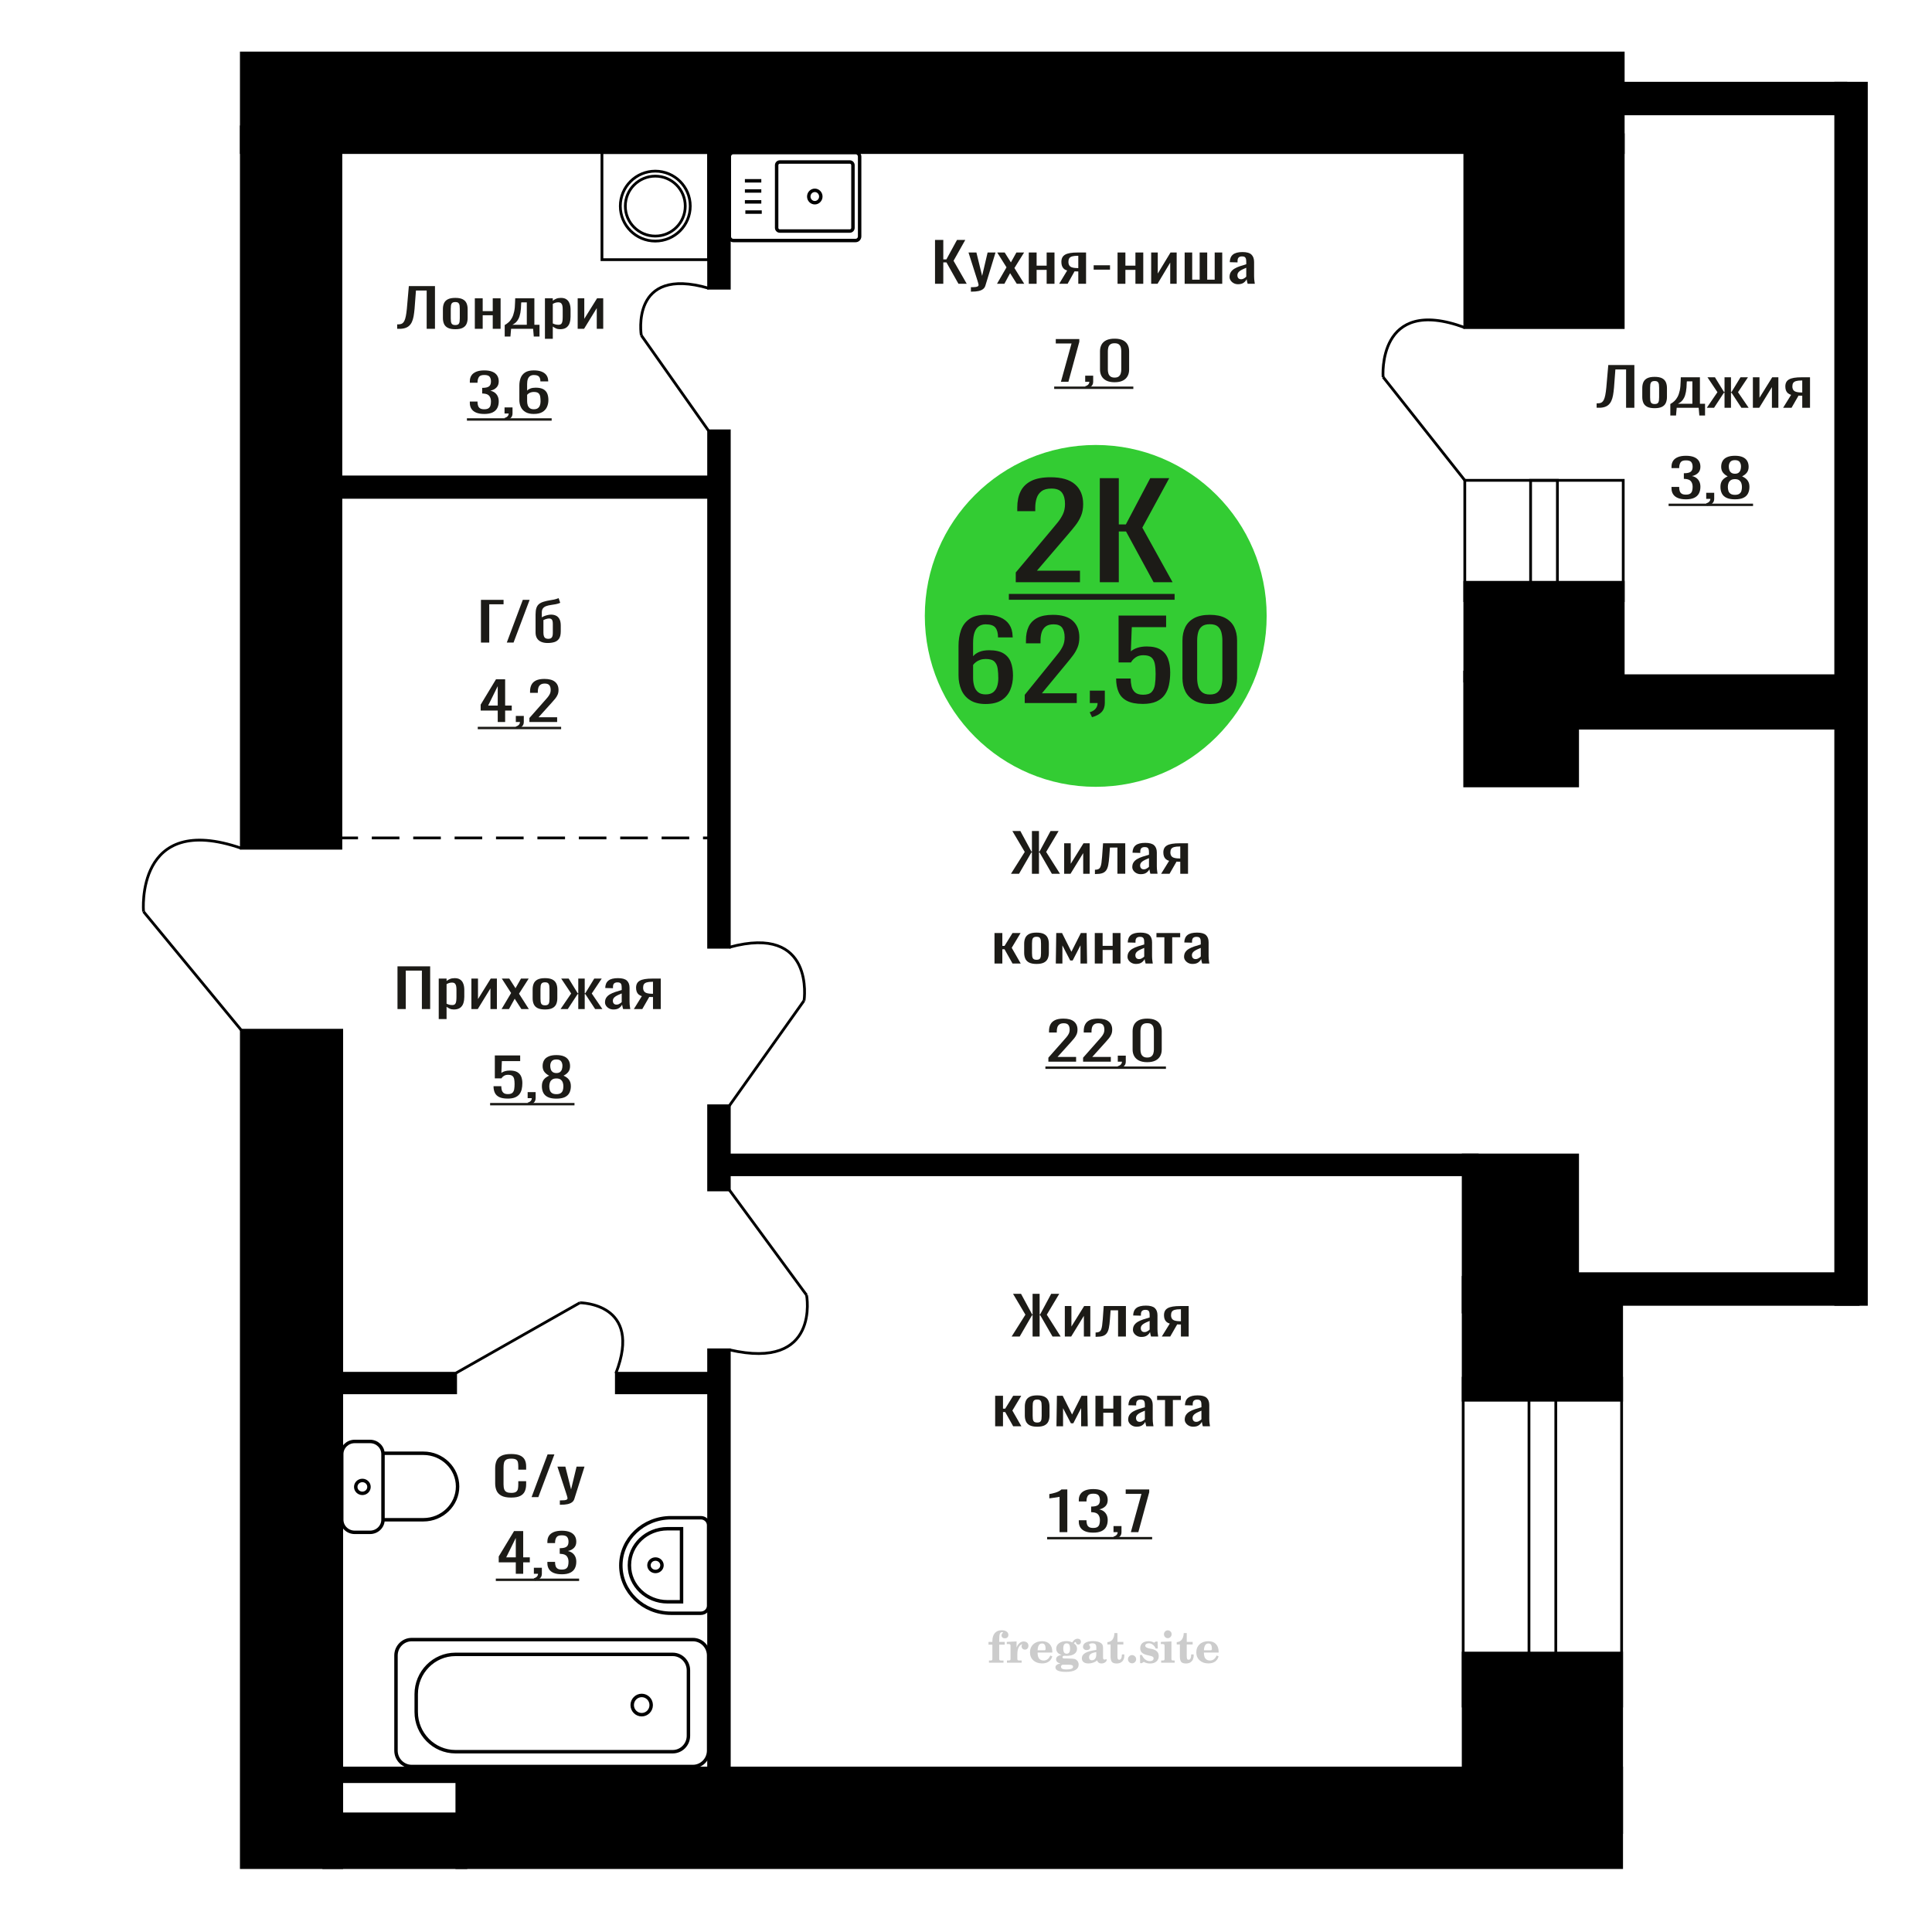 <?xml version="1.0" encoding="UTF-8"?>
<!DOCTYPE svg PUBLIC "-//W3C//DTD SVG 1.1//EN" "http://www.w3.org/Graphics/SVG/1.1/DTD/svg11.dtd">
<!-- Creator: CorelDRAW 2019 -->
<svg xmlns="http://www.w3.org/2000/svg" xml:space="preserve" width="140mm" height="140mm" version="1.1" style="shape-rendering:geometricPrecision; text-rendering:geometricPrecision; image-rendering:optimizeQuality; fill-rule:evenodd; clip-rule:evenodd"
viewBox="0 0 14000 14000"
 xmlns:xlink="http://www.w3.org/1999/xlink">
 <defs>
  <style type="text/css">
   <![CDATA[
    .str0 {stroke:black;stroke-width:25;stroke-miterlimit:22.926}
    .str1 {stroke:black;stroke-width:20;stroke-miterlimit:22.926}
    .str2 {stroke:black;stroke-width:20;stroke-miterlimit:22.926;stroke-dasharray:200 100}
    .fil1 {fill:none}
    .fil5 {fill:black}
    .fil2 {fill:#1C1B17}
    .fil3 {fill:#33CC33}
    .fil0 {fill:#1C1B17;fill-rule:nonzero}
    .fil4 {fill:#CCCCCC;fill-rule:nonzero}
   ]]>
  </style>
 </defs>
 <g id="Слой_x0020_1">
  <path class="fil0" d="M3704.14 10852.01c-30.49,0 -54.16,-4.59 -71.01,-13.76 -16.85,-9.17 -28.54,-21.53 -35.11,-37.07 -6.56,-15.54 -9.84,-32.86 -9.84,-51.97l0 -109.29c0,-20.89 3.28,-39.11 9.84,-54.65 6.57,-15.54 18.26,-27.58 35.11,-36.11 16.85,-8.54 40.52,-12.81 71.01,-12.81 26.95,0 48.32,3.57 64.1,10.7 15.79,7.14 27.13,17.33 34.05,30.58 6.92,13.24 10.37,29.17 10.37,47.76l0 24.46 -56.92 0 0 -21.78c0,-11.47 -0.79,-21.59 -2.39,-30.38 -1.6,-8.79 -5.94,-15.61 -13.03,-20.45 -7.1,-4.84 -18.97,-7.26 -35.65,-7.26 -17.01,0 -29.42,2.61 -37.23,7.84 -7.8,5.22 -12.85,12.61 -15.16,22.16 -2.3,9.56 -3.45,20.7 -3.45,33.44l0 122.67c0,15.54 1.76,27.83 5.31,36.88 3.55,9.04 9.4,15.47 17.56,19.3 8.15,3.82 19.15,5.73 32.97,5.73 16.32,0 28.02,-2.61 35.12,-7.84 7.09,-5.22 11.53,-12.42 13.29,-21.59 1.77,-9.17 2.66,-19.87 2.66,-32.1l0 -22.93 56.92 0 0 22.93c0,18.85 -3.19,35.48 -9.58,49.87 -6.37,14.4 -17.37,25.61 -32.97,33.63 -15.61,8.03 -37.6,12.04 -65.97,12.04z"/>
  <polygon id="1" class="fil0" points="3852.02,10848.57 3967.99,10539.03 4017.46,10539.03 3900.97,10848.57 "/>
  <path id="2" class="fil0" d="M4056.82 10903.98l0 -31.33c13.83,0 24.82,-0.45 32.98,-1.34 8.16,-0.89 14,-2.55 17.55,-4.97 3.55,-2.42 5.32,-5.8 5.32,-10.13 0,-2.29 -1.24,-7.39 -3.72,-15.28 -2.49,-7.9 -5.15,-16.31 -7.97,-25.22l-61.71 -188.02 57.45 0 41.49 165.09 39.89 -165.09 57.45 0 -73.41 233.11c-3.19,10.7 -9.03,19.17 -17.55,25.41 -8.51,6.24 -19.42,10.77 -32.71,13.57 -13.3,2.8 -29.35,4.2 -48.15,4.2l-6.91 0z"/>
  <path class="fil1 str0" d="M2476.33 11012.68l0 -476.11c0,-50.17 42.2,-91.21 93.78,-91.21l111.48 0c51.58,0 93.78,41.04 93.78,91.21l0 476.11c0,50.16 -42.2,91.2 -93.78,91.2l-111.48 0c-51.58,0 -93.78,-41.04 -93.78,-91.2zm299.04 0l0 -481.8 292.76 0c136.22,0 247.68,108.4 247.68,240.89l0 0.01c0,132.5 -111.46,240.9 -247.68,240.9l-292.76 0zm-197.52 -238.05c0,-25.79 21.49,-46.69 48,-46.69 26.51,0 48,20.9 48,46.69 0,25.78 -21.49,46.68 -48,46.68 -26.51,0 -48,-20.9 -48,-46.68z"/>
  <path class="fil0" d="M3737.62 11404.33l0 -82.93 -123.66 0 0 -42.8 111.03 -183.81 66.3 0 0 190.31 47.89 0 0 36.3 -47.89 0 0 82.93 -53.67 0zm-69.46 -119.23l69.46 0 0 -140.63 -69.46 140.63z"/>
  <path id="1" class="fil0" d="M3877.06 11454.39l-8.93 -17.58c9.46,-2.29 16.92,-6.3 22.36,-12.03 5.44,-5.74 8.15,-12.55 8.15,-20.45l-29.99 0 0 -43.95 57.87 0 0 43.19c0,13.5 -4.03,24.26 -12.09,32.29 -8.07,8.02 -20.53,14.2 -37.37,18.53z"/>
  <path id="2" class="fil0" d="M4070.71 11407.77c-23.15,0 -42.46,-3.19 -57.88,-9.55 -15.43,-6.37 -27.01,-15.55 -34.74,-27.52 -7.71,-11.97 -11.57,-26.11 -11.57,-42.42l0 -10.32 55.77 0c0,1.02 0,2.11 0,3.25 0,1.15 0,2.36 0,3.63 0.36,9.17 1.85,17.45 4.48,24.84 2.63,7.39 7.36,13.25 14.21,17.58 6.84,4.33 16.76,6.5 29.73,6.5 13.68,0 24.02,-2.36 31.05,-7.07 7.01,-4.71 11.74,-11.4 14.21,-20.06 2.45,-8.67 3.67,-18.6 3.67,-29.81 0,-16.31 -4.11,-29.62 -12.36,-39.94 -8.25,-10.32 -22.72,-15.98 -43.42,-17 -1.04,-0.26 -2.37,-0.38 -3.94,-0.38 -1.58,0 -2.89,0 -3.95,0l0 -40.89c1.06,0 2.29,0 3.69,0 1.41,0 2.63,0 3.68,0 19.99,-0.51 34.38,-4.34 43.15,-11.47 8.78,-7.13 13.15,-18.98 13.15,-35.54 0,-14.01 -3.23,-25.22 -9.73,-33.63 -6.49,-8.41 -19.38,-12.61 -38.68,-12.61 -19.29,0 -32.1,4.65 -38.4,13.95 -6.32,9.3 -9.84,21.21 -10.54,35.73 0,1.02 0,2.1 0,3.25 0,1.14 0,2.23 0,3.25l-55.77 0 0 -10.32c0,-16.56 3.86,-30.7 11.57,-42.42 7.73,-11.72 19.39,-20.76 35,-27.13 15.6,-6.37 34.99,-9.56 58.14,-9.56 23.5,0 42.98,3.19 58.41,9.56 15.44,6.37 27.02,15.47 34.73,27.32 7.72,11.85 11.58,26.05 11.58,42.61 0,18.6 -5.52,33.5 -16.58,44.71 -11.04,11.21 -25.87,18.85 -44.46,22.93 12.98,2.8 23.94,7.64 32.89,14.52 8.94,6.88 15.87,15.61 20.78,26.18 4.92,10.57 7.37,22.87 7.37,36.88 0,18.34 -3.51,34.33 -10.52,47.96 -7.02,13.63 -18.25,24.2 -33.68,31.72 -15.44,7.51 -35.79,11.27 -61.04,11.27z"/>
  <polygon id="3" class="fil2" points="3592.91,11439.07 4196.48,11439.07 4196.48,11456.44 3592.91,11456.44 "/>
  <path class="fil1 str0" d="M5134.9 11636.42l0 -584.56c0,-29.6 -25.37,-53.81 -56.39,-53.81l-217 0c-199.49,0 -362.7,155.74 -362.7,346.09l0 0.01c0,190.35 163.21,346.08 362.7,346.08l217 0c31.02,0 56.39,-24.21 56.39,-53.81zm-196.24 -29.26l0 -529.4 -102.21 0c-151.46,0 -275.39,118.25 -275.39,262.76l0 3.88c0,144.51 123.93,262.76 275.39,262.76l102.21 0zm-141.61 -264.7c0,-24.87 -21.13,-45.03 -47.19,-45.03 -26.07,0 -47.19,20.16 -47.19,45.03 0,24.87 21.12,45.03 47.19,45.03 26.06,0 47.19,-20.16 47.19,-45.03z"/>
  <path class="fil0" d="M12216.54 3618.28c-23.15,0 -42.45,-3.19 -57.87,-9.55 -15.44,-6.37 -27.02,-15.55 -34.75,-27.52 -7.71,-11.97 -11.56,-26.11 -11.56,-42.42l0 -10.32 55.77 0c0,1.02 0,2.11 0,3.25 0,1.15 0,2.36 0,3.63 0.35,9.17 1.84,17.45 4.47,24.84 2.63,7.39 7.37,13.25 14.21,17.58 6.85,4.33 16.76,6.5 29.73,6.5 13.69,0 24.03,-2.36 31.05,-7.07 7.01,-4.71 11.75,-11.4 14.21,-20.06 2.45,-8.67 3.68,-18.6 3.68,-29.81 0,-16.31 -4.12,-29.62 -12.37,-39.94 -8.25,-10.32 -22.72,-15.98 -43.41,-17 -1.05,-0.26 -2.37,-0.38 -3.94,-0.38 -1.58,0 -2.89,0 -3.95,0l0 -40.89c1.06,0 2.28,0 3.69,0 1.4,0 2.63,0 3.67,0 20,-0.51 34.39,-4.34 43.16,-11.47 8.77,-7.13 13.15,-18.98 13.15,-35.54 0,-14.01 -3.24,-25.22 -9.74,-33.63 -6.48,-8.41 -19.37,-12.61 -38.68,-12.61 -19.29,0 -32.09,4.65 -38.4,13.95 -6.32,9.3 -9.83,21.21 -10.53,35.73 0,1.02 0,2.1 0,3.25 0,1.14 0,2.23 0,3.25l-55.77 0 0 -10.32c0,-16.56 3.85,-30.7 11.56,-42.42 7.73,-11.72 19.39,-20.76 35.01,-27.13 15.6,-6.37 34.99,-9.56 58.13,-9.56 23.51,0 42.98,3.19 58.42,9.56 15.43,6.37 27.01,15.47 34.72,27.32 7.73,11.85 11.58,26.05 11.58,42.61 0,18.6 -5.52,33.5 -16.58,44.71 -11.04,11.21 -25.87,18.85 -44.46,22.93 12.99,2.8 23.95,7.64 32.9,14.52 8.93,6.88 15.86,15.61 20.78,26.18 4.91,10.57 7.36,22.87 7.36,36.88 0,18.34 -3.51,34.33 -10.52,47.96 -7.02,13.63 -18.24,24.2 -33.68,31.72 -15.43,7.51 -35.79,11.27 -61.04,11.27z"/>
  <path id="1" class="fil0" d="M12372.3 3664.9l-8.93 -17.58c9.46,-2.29 16.92,-6.3 22.36,-12.03 5.44,-5.74 8.15,-12.55 8.15,-20.45l-29.99 0 0 -43.95 57.88 0 0 43.19c0,13.5 -4.04,24.26 -12.09,32.29 -8.07,8.02 -20.54,14.2 -37.38,18.53z"/>
  <path id="2" class="fil0" d="M12572.27 3618.28c-25.61,0 -46.13,-3.69 -61.57,-11.08 -15.43,-7.39 -26.57,-17.9 -33.42,-31.53 -6.84,-13.63 -10.25,-29.62 -10.25,-47.96 0,-10.45 1.22,-19.62 3.67,-27.51 2.47,-7.9 6.06,-14.85 10.8,-20.83 4.74,-5.99 10.34,-11.21 16.84,-15.67 6.48,-4.46 13.59,-8.47 21.3,-12.04 -14.03,-6.88 -25.43,-15.86 -34.2,-26.94 -8.77,-11.08 -13.15,-25.16 -13.15,-42.23 0,-16.3 3.51,-30.44 10.52,-42.42 7.02,-11.97 17.98,-21.21 32.89,-27.7 14.9,-6.5 33.77,-9.75 56.57,-9.75 22.8,0 41.47,3.25 56.04,9.75 14.56,6.49 25.34,15.73 32.36,27.7 7.01,11.98 10.52,26.12 10.52,42.42 0,17.33 -4.3,31.47 -12.89,42.42 -8.59,10.96 -20.09,19.87 -34.46,26.75 7.71,3.57 14.81,7.58 21.31,12.04 6.49,4.46 12.09,9.68 16.83,15.67 4.74,5.98 8.43,12.93 11.06,20.83 2.63,7.89 3.95,17.06 3.95,27.51 0,18.34 -3.43,34.33 -10.27,47.96 -6.83,13.63 -17.89,24.14 -33.15,31.53 -15.25,7.39 -35.69,11.08 -61.3,11.08zm0 -32.48c13.67,0 24.21,-2.55 31.57,-7.65 7.37,-5.09 12.37,-11.97 15,-20.63 2.63,-8.66 3.94,-18.35 3.94,-29.05 0,-9.68 -1.49,-18.78 -4.46,-27.32 -2.99,-8.53 -8.17,-15.54 -15.54,-21.02 -7.36,-5.48 -17.54,-8.21 -30.51,-8.21 -12.99,0 -23.24,2.67 -30.79,8.02 -7.55,5.35 -12.89,12.29 -16.04,20.83 -3.17,8.53 -4.74,17.77 -4.74,27.7 0,10.7 1.41,20.39 4.2,29.05 2.81,8.66 7.99,15.54 15.53,20.63 7.54,5.1 18.15,7.65 31.84,7.65zm0 -152.86c11.92,-0.26 20.96,-2.93 27.1,-8.03 6.14,-5.09 10.44,-11.65 12.89,-19.68 2.45,-8.02 3.69,-16.37 3.69,-25.03 0,-12.74 -3.17,-23.57 -9.48,-32.48 -6.32,-8.92 -17.72,-13.38 -34.2,-13.38 -16.5,0 -28.06,4.46 -34.73,13.38 -6.66,8.91 -10.01,19.74 -10.01,32.48 0,8.66 1.24,17.01 3.69,25.03 2.45,8.03 6.93,14.59 13.41,19.68 6.5,5.1 15.71,7.77 27.64,8.03z"/>
  <polygon id="3" class="fil2" points="12091.3,3649.58 12703.29,3649.58 12703.29,3666.95 12091.3,3666.95 "/>
  <path class="fil1 str1" d="M5826.61 7250.49c0,0 83.29,-557.15 -541.73,-386.34"/>
  <line class="fil1 str1" x1="5284.88" y1="8012.83" x2="5826.61" y2= "7250.49" />
  <circle class="fil3" cx="7940.15" cy="4463" r="1238.58"/>
  <path class="fil0" d="M7142.26 5101.56c-46.06,0 -83.57,-9.26 -112.52,-27.78 -28.95,-18.51 -50.17,-43.55 -63.67,-75.11 -13.48,-31.56 -20.23,-66.64 -20.23,-105.24l0 -213.61c0,-41.21 5.93,-78.77 17.77,-112.68 11.85,-33.9 32.08,-61.03 60.7,-81.37 28.63,-20.35 67.95,-30.52 117.95,-30.52 41.46,0 76.49,6 105.12,18 28.63,11.99 50.67,29.47 66.14,52.42 15.46,22.95 23.52,50.86 24.18,83.72 0,1.05 0.16,2.48 0.49,4.31 0.33,1.82 0.49,3.52 0.49,5.08l-106.59 0c0,-30.77 -6.26,-54.25 -18.76,-70.42 -12.5,-16.17 -36.19,-24.25 -71.07,-24.25 -19.09,0 -35.53,4.82 -49.35,14.47 -13.82,9.65 -24.18,24.39 -31.09,44.21 -6.92,19.82 -10.36,45.38 -10.36,76.68l0 96.24c10.52,-13.04 25.49,-23.6 44.91,-31.68 19.41,-8.09 43.27,-12.13 71.56,-12.13 44.09,0 78.63,7.56 103.63,22.69 25.01,15.13 42.78,36.38 53.31,63.77 10.52,27.39 15.79,59.6 15.79,96.63 0,38.08 -6.58,72.77 -19.74,104.07 -13.17,31.3 -34.22,56.21 -63.17,74.72 -28.95,18.52 -67.45,27.78 -115.49,27.78zm0 -69.64c23.69,0 42.12,-5.34 55.28,-16.04 13.15,-10.69 22.54,-24.91 28.13,-42.64 5.59,-17.74 8.39,-37.04 8.39,-57.9 0,-25.04 -1.48,-48.26 -4.44,-69.64 -2.97,-21.39 -10.7,-38.47 -23.2,-51.25 -12.5,-12.78 -33.88,-19.17 -64.16,-19.17 -14.47,0 -27.64,2.08 -39.48,6.26 -11.85,4.17 -22.04,9.52 -30.59,16.04 -8.56,6.52 -15.47,13.43 -20.73,20.73l0 94.68c0,21.39 2.79,41.21 8.39,59.47 5.59,18.25 14.96,32.73 28.13,43.42 13.16,10.7 31.25,16.04 54.28,16.04z"/>
  <path id="1" class="fil0" d="M7425.55 5094.52l0 -59.47 203.33 -251.17c15.14,-18.78 29.11,-36.25 41.94,-52.42 12.83,-16.17 23.36,-33.26 31.59,-51.25 8.22,-18 12.34,-38.73 12.34,-62.21 0,-29.21 -5.92,-52.16 -17.76,-68.85 -11.85,-16.7 -32.58,-25.04 -62.19,-25.04 -25.01,0 -44.42,5.47 -58.23,16.43 -13.83,10.95 -23.37,25.3 -28.63,43.03 -5.27,17.74 -7.89,36.78 -7.89,57.12l0 21.13 -105.62 0 0 -21.91c0,-38.08 6.42,-70.81 19.25,-98.2 12.82,-27.38 33.55,-48.64 62.19,-63.77 28.62,-15.13 66.61,-22.69 113.99,-22.69 64.49,0 112.52,14.48 144.11,43.43 31.59,28.95 47.38,68.98 47.38,120.1 0,27.13 -4.11,50.86 -12.34,71.21 -8.22,20.34 -18.92,39.38 -32.07,57.12 -13.17,17.73 -27.64,35.99 -43.44,54.77l-183.59 222.22 252.68 0 0 70.42 -377.04 0z"/>
  <path id="2" class="fil0" d="M7913.15 5197.02l-16.78 -35.99c17.76,-4.7 31.75,-12.91 41.94,-24.65 10.21,-11.74 15.31,-25.69 15.31,-41.86l-56.27 0 0 -89.98 108.58 0 0 88.42c0,27.64 -7.57,49.68 -22.71,66.11 -15.12,16.43 -38.49,29.08 -70.07,37.95z"/>
  <path id="3" class="fil0" d="M8281.32 5100.78c-48.04,0 -86.21,-7.3 -114.51,-21.91 -28.29,-14.61 -48.52,-35.73 -60.7,-63.38 -12.17,-27.65 -18.25,-60.51 -18.25,-98.59l105.61 0c0,18.78 1.97,37.17 5.91,55.17 3.95,17.99 12.34,32.86 25.18,44.6 12.83,11.73 32.41,17.6 58.72,17.6 28.95,0 49.69,-6.65 62.19,-19.95 12.5,-13.3 20.4,-31.3 23.69,-53.99 3.28,-22.69 4.94,-48.38 4.94,-77.07 0,-28.69 -1.98,-53.08 -5.93,-73.16 -3.95,-20.09 -12.18,-35.48 -24.68,-46.17 -12.5,-10.69 -32.24,-16.04 -59.21,-16.04 -21.72,0 -40.14,5.35 -55.28,16.04 -15.13,10.69 -26.32,22.82 -33.56,36.39l-89.82 0 0 -339.59 344.48 0 0 83.72 -248.73 0 -6.92 175.27c13.16,-10.95 29.44,-19.56 48.86,-25.82 19.41,-6.26 41.63,-9.39 66.63,-9.39 43.43,0 77.48,8.09 102.15,24.26 24.69,16.17 42.12,38.34 52.31,66.51 10.21,28.16 15.31,60.51 15.31,97.02 0,32.34 -2.97,62.47 -8.89,90.38 -5.91,27.9 -16.28,52.16 -31.09,72.76 -14.8,20.61 -35.03,36.65 -60.7,48.13 -25.66,11.47 -58.23,17.21 -97.71,17.21z"/>
  <path id="4" class="fil0" d="M8766.94 5101.56c-45.41,0 -82.75,-8.08 -112.03,-24.25 -29.29,-16.17 -51,-38.34 -65.14,-66.51 -14.16,-28.17 -21.23,-60.25 -21.23,-96.25l0 -273.07c0,-37.04 6.91,-69.51 20.72,-97.42 13.83,-27.91 35.37,-49.69 64.66,-65.34 29.28,-15.65 66.95,-23.47 113.02,-23.47 46.05,0 83.57,7.82 112.52,23.47 28.95,15.65 50.33,37.43 64.16,65.34 13.81,27.91 20.72,60.38 20.72,97.42l0 273.07c0,36.52 -7.07,68.86 -21.21,97.03 -14.16,28.17 -35.7,50.21 -64.65,66.12 -28.97,15.91 -66.14,23.86 -111.54,23.86zm0 -68.85c25,0 43.92,-5.74 56.75,-17.22 12.83,-11.47 21.71,-26.21 26.64,-44.21 4.95,-17.99 7.41,-36.64 7.41,-55.94l0 -274.65c0,-20.34 -2.3,-39.51 -6.9,-57.51 -4.62,-17.99 -13.34,-32.47 -26.16,-43.42 -12.83,-10.96 -32.08,-16.44 -57.74,-16.44 -25.67,0 -45.09,5.48 -58.24,16.44 -13.16,10.95 -22.04,25.43 -26.64,43.42 -4.62,18 -6.92,37.17 -6.92,57.51l0 274.65c0,19.3 2.46,37.95 7.41,55.94 4.93,18 14.14,32.74 27.64,44.21 13.48,11.48 32.4,17.22 56.75,17.22z"/>
  <path class="fil0" d="M7360.59 4219.12l0 -70.76 250.9 -298.89c18.68,-22.34 35.94,-43.14 51.77,-62.38 15.84,-19.24 28.83,-39.57 38.98,-60.99 10.15,-21.41 15.23,-46.09 15.23,-74.02 0,-34.76 -7.31,-62.07 -21.93,-81.94 -14.62,-19.86 -40.2,-29.79 -76.73,-29.79 -30.86,0 -54.82,6.52 -71.87,19.55 -17.05,13.04 -28.82,30.11 -35.33,51.21 -6.48,21.11 -9.74,43.76 -9.74,67.97l0 25.14 -130.32 0 0 -26.07c0,-45.31 7.91,-84.26 23.74,-116.85 15.84,-32.59 41.42,-57.89 76.74,-75.89 35.32,-18 82.22,-27 140.68,-27 79.58,0 138.86,17.23 177.83,51.68 38.99,34.45 58.48,82.09 58.48,142.92 0,32.28 -5.08,60.52 -15.23,84.73 -10.15,24.21 -23.35,46.87 -39.58,67.97 -16.25,21.11 -34.11,42.83 -53.6,65.18l-226.56 264.43 311.83 0 0 83.8 -465.29 0z"/>
  <polygon id="1" class="fil0" points="7969.61,4219.12 7969.61,3464.93 8107.24,3464.93 8107.24,3800.12 8158.4,3800.12 8335.02,3464.93 8472.65,3464.93 8277.77,3823.4 8497.02,4219.12 8359.37,4219.12 8159.62,3851.34 8107.24,3851.34 8107.24,4219.12 "/>
  <polygon id="2" class="fil2" points="7310.64,4303.77 8511.63,4303.77 8511.63,4346.09 7310.64,4346.09 "/>
  <path class="fil4" d="M7163.01 11917.84l0 -20 28.15 0 0 -6.35c0,-24.71 5.87,-43.87 17.67,-57.58 11.8,-13.7 28.37,-20.53 49.64,-20.53 14.92,0 26.72,3.07 35.45,9.16 8.74,6.08 13.13,14.28 13.13,24.6 0,7.68 -2.33,13.71 -6.99,18.1 -4.65,4.39 -11.11,6.56 -19.42,6.56 -6.82,0 -12.38,-2.01 -16.67,-6.03 -4.28,-4.02 -6.45,-9.21 -6.45,-15.5 0,-6.62 2.96,-12.49 8.94,-17.68 1.22,-1.22 1.85,-2.01 1.85,-2.33 0,-1.11 -0.53,-1.96 -1.53,-2.43 -1.06,-0.53 -2.75,-0.8 -5.13,-0.8 -7.89,0 -13.34,4.03 -16.36,12.02 -3.07,7.99 -4.6,24.23 -4.6,48.73l0 10.06 39.95 0 0 20 -39.95 0 0 102.87c0,4.66 0.95,7.83 2.91,9.52 1.96,1.7 5.72,2.54 11.27,2.54l16.94 0 0 15.88 -105.41 0 0 -15.88 13.91 -0.31c4.24,-0.21 7.09,-1.11 8.63,-2.81 1.48,-1.64 2.22,-4.6 2.22,-8.94l0 -102.87 -28.15 0z"/>
  <path id="1" class="fil4" d="M7296.89 12048.65l0 -15.88 14.87 -0.31c4.34,-0.32 7.25,-1.27 8.68,-2.86 1.43,-1.59 2.17,-4.55 2.17,-8.89l0 -95.04c0,-5.08 -1.11,-8.47 -3.39,-10.11 -2.27,-1.64 -6.98,-2.48 -14.13,-2.48 -0.95,0 -2.48,0.05 -4.6,0.16 -2.12,0.1 -3.7,0.15 -4.87,0.15l0 -15.55 70.75 -3.5 0 43.71c6.25,-14.34 13.65,-25.18 22.39,-32.49 8.67,-7.25 18.46,-10.9 29.42,-10.9 10.16,0 18.41,2.86 24.76,8.52 6.35,5.72 9.53,12.97 9.53,21.86 0,8.67 -2.33,15.61 -7.04,20.85 -4.71,5.23 -10.9,7.83 -18.57,7.83 -7.15,0 -12.97,-2.28 -17.47,-6.88 -4.49,-4.61 -6.77,-10.59 -6.77,-17.94 0,-2.91 0.48,-5.56 1.43,-8.04 0.9,-2.49 2.38,-4.87 4.34,-7.15 -11.8,3.81 -20.75,12.01 -26.94,24.5 -6.19,12.49 -9.31,28.79 -9.31,48.84l0 33.66c0,4.34 0.74,7.3 2.22,8.94 1.54,1.7 4.39,2.6 8.63,2.81l20.27 0.31 0 15.88 -106.37 0z"/>
  <path id="2" class="fil4" d="M7611.27 11996.26l13.97 6.67c-4.97,16.62 -13.65,29.26 -26.09,37.89 -12.48,8.62 -28.31,12.91 -47.51,12.91 -26.36,0 -47.58,-7.41 -63.77,-22.17 -16.14,-14.77 -24.23,-34.13 -24.23,-58.1 0,-23.92 8.04,-43.4 24.07,-58.32 16.09,-14.92 37.1,-22.38 63.03,-22.38 23.65,0 42.01,6.82 55.14,20.53 13.12,13.65 19.68,32.86 19.68,57.52l0 4.18 -106.68 0 0 2.17c0,18.36 3.7,32.23 11.06,41.59 7.41,9.37 18.41,14.02 32.97,14.02 10.63,0 20,-3.06 28.04,-9.2 8.1,-6.14 14.87,-15.24 20.32,-27.31zm-92.39 -37.78l48.79 0c3.33,0 5.66,-0.74 6.98,-2.17 1.33,-1.43 2.02,-4.07 2.02,-7.94 0,-13.65 -2.07,-23.6 -6.14,-29.79 -4.08,-6.19 -10.48,-9.31 -19.26,-9.31 -10.11,0 -17.84,4.07 -23.18,12.17 -5.29,8.15 -8.36,20.48 -9.21,37.04z"/>
  <path id="3" class="fil4" d="M7683.87 12054.42c-10.26,-2.59 -17.99,-6.41 -23.23,-11.54 -5.23,-5.13 -7.83,-11.43 -7.83,-19 0,-8.36 3.44,-15.24 10.37,-20.69 6.94,-5.39 16.94,-9.1 29.96,-11.06 -12.81,-3.43 -22.55,-9.04 -29.27,-16.93 -6.72,-7.83 -10.1,-17.41 -10.1,-28.68 0,-16.09 6.82,-29.21 20.47,-39.26 13.66,-10.11 31.49,-15.14 53.5,-15.14 7.78,0 15.08,0.8 22.02,2.33 6.93,1.54 13.65,3.86 20.16,6.93l5.45 -7.88c4.23,-6.03 9.31,-10.64 15.18,-13.92 5.88,-3.28 12.02,-4.92 18.42,-4.92 7.04,0 12.75,2.01 17.2,6.03 4.44,4.08 6.67,9.26 6.67,15.56 0,6.19 -1.7,11.27 -5.14,15.13 -3.38,3.87 -7.83,5.82 -13.28,5.82 -3.76,0 -6.93,-0.79 -9.63,-2.38 -2.7,-1.64 -4.87,-4.07 -6.51,-7.35 -0.63,-1.27 -1,-2.81 -1.22,-4.66 -0.31,-2.59 -1.43,-3.91 -3.28,-4.02 -1.85,0 -3.91,0.9 -6.19,2.7 -2.27,1.8 -4.13,4.07 -5.55,6.82 7.83,5.4 13.54,11.17 17.14,17.36 3.6,6.25 5.4,13.39 5.4,21.43 0,16.14 -6.56,28.79 -19.63,37.94 -13.07,9.16 -31.23,13.76 -54.46,13.76 -1.95,0 -4.71,-0.1 -8.25,-0.32 -3.49,-0.21 -6.03,-0.31 -7.57,-0.31 -4.87,0 -8.68,0.9 -11.37,2.75 -2.76,1.8 -4.13,4.29 -4.13,7.46 0,3.65 1.21,6.19 3.65,7.62 2.43,1.43 6.67,2.17 12.75,2.17l23.02 0c12.07,0 22.6,0.37 31.54,1.16 8.99,0.8 15.13,1.8 18.57,3.02 8.68,3.12 15.45,8.26 20.32,15.5 4.87,7.25 7.31,15.62 7.31,25.09 0,16.72 -7.94,29.58 -23.82,38.57 -15.87,9 -38.63,13.5 -68.31,13.5 -25.24,0 -44.24,-2.75 -56.99,-8.2 -12.76,-5.51 -19.16,-13.66 -19.16,-24.5 0,-7.15 3.12,-13.08 9.31,-17.89 6.19,-4.82 15.03,-8.15 26.51,-10zm15.62 8.84c-4.03,1.64 -6.88,3.54 -8.58,5.66 -1.69,2.11 -2.54,4.87 -2.54,8.31 0,6.93 3.02,12.06 9,15.34 5.98,3.33 15.29,4.98 27.94,4.98 17.14,0 29.84,-1.59 38.05,-4.71 8.2,-3.18 12.33,-8.05 12.33,-14.72 0,-5.23 -2.23,-9.04 -6.67,-11.37 -4.45,-2.33 -12.07,-3.49 -22.86,-3.49l-46.67 0zm5.39 -117.59c0,13.07 1.96,22.6 5.88,28.58 3.97,5.98 10.1,8.99 18.52,8.99 8.46,0 14.71,-3.01 18.78,-9.1 4.02,-6.03 6.04,-15.5 6.04,-28.47 0,-12.7 -2.02,-22.12 -6.04,-28.2 -4.07,-6.09 -10.32,-9.16 -18.78,-9.16 -8.42,0 -14.55,3.07 -18.52,9.16 -3.92,6.08 -5.88,15.5 -5.88,28.2z"/>
  <path id="4" class="fil4" d="M7944.01 11971.81c-18.79,3.02 -32.17,7.47 -40.11,13.34 -7.99,5.87 -11.96,14.13 -11.96,24.82 0,6.51 1.8,11.64 5.34,15.5 3.55,3.81 8.37,5.72 14.35,5.72 9.78,0 17.67,-3.65 23.54,-10.96 5.88,-7.3 8.84,-17.3 8.84,-30l0 -18.42zm49.21 40.22c0,5.08 0.9,8.68 2.7,10.85 1.8,2.17 4.76,3.23 8.79,3.23 1.85,0 3.96,-0.53 6.35,-1.64 2.38,-1.06 3.86,-1.59 4.49,-1.59 1.22,0 2.23,0.37 2.97,1.22 0.68,0.84 1.06,2.01 1.06,3.59 0,6.62 -3.76,12.65 -11.33,18.16 -7.57,5.45 -16.61,8.2 -27.15,8.2 -7.88,0 -14.6,-2.07 -20.16,-6.25 -5.61,-4.18 -8.89,-9.57 -9.94,-16.14 -8.68,7.09 -18.53,12.6 -29.53,16.51 -11.01,3.92 -22.33,5.88 -34.03,5.88 -15.18,0 -26.99,-3.28 -35.35,-9.9 -8.36,-6.61 -12.54,-15.93 -12.54,-27.94 0,-15.98 8.42,-28.84 25.19,-38.47 16.78,-9.68 43.34,-16.93 79.59,-21.8l0 -17.25c0,-11.17 -2.22,-19.05 -6.67,-23.71 -4.44,-4.65 -11.85,-6.98 -22.17,-6.98 -6.72,0 -12.38,1.11 -16.94,3.33 -4.6,2.22 -6.93,4.82 -6.93,7.67 0,0.74 1.38,2.86 4.13,6.41 2.75,3.49 4.13,7.41 4.13,11.8 0,5.98 -2.33,10.79 -7.04,14.5 -4.71,3.65 -10.85,5.5 -18.36,5.5 -7.68,0 -14.03,-2.22 -19.11,-6.67 -5.02,-4.44 -7.56,-10 -7.56,-16.72 0,-13.23 6.35,-23.49 19.05,-30.8 12.75,-7.25 30.69,-10.9 53.97,-10.9 13.02,0 24.45,1.33 34.35,3.97 9.84,2.59 17.99,6.51 24.39,11.64 5.08,3.97 8.63,8.42 10.64,13.44 2.01,4.98 3.01,12.65 3.01,22.97l0 67.89z"/>
  <path id="5" class="fil4" d="M8147.06 11988.64c0,0.74 0.1,1.85 0.26,3.34 0.16,1.48 0.21,2.59 0.21,3.33 0,18.57 -4.92,33.07 -14.76,43.5 -9.9,10.37 -23.6,15.56 -41.12,15.56 -15.98,0 -27.36,-3.76 -34.08,-11.33 -6.72,-7.51 -10.05,-20.8 -10.05,-39.85l0 -86.62 -22.86 0 0 -17.04c15.72,-1 27.94,-7.14 36.62,-18.31 8.68,-11.16 13.44,-26.93 14.29,-47.2l21.8 0 0 63.82 42.86 0 0 18.73 -42.86 0 0 84.14c0,10.74 1,17.88 2.96,21.38 1.96,3.54 5.4,5.29 10.37,5.29 6.09,0 10.69,-3.23 13.87,-9.63 3.12,-6.41 4.87,-16.09 5.18,-29.11l17.31 0z"/>
  <path id="6" class="fil4" d="M8203.2 11993.4c8.05,0 15.03,2.92 20.91,8.79 5.87,5.82 8.83,12.8 8.83,20.95 0,8.21 -2.91,15.24 -8.78,21.12 -5.82,5.87 -12.81,8.84 -20.96,8.84 -8.09,0 -15.02,-2.97 -20.85,-8.84 -5.87,-5.88 -8.78,-12.91 -8.78,-21.12 0,-8.04 2.96,-15.02 8.84,-20.9 5.87,-5.87 12.8,-8.84 20.79,-8.84z"/>
  <path id="7" class="fil4" d="M8260.88 11992.77l13.71 0c6.51,14.39 14.76,25.4 24.76,33.02 10.06,7.62 21.22,11.43 33.61,11.43 8.09,0 14.49,-1.8 19.2,-5.34 4.77,-3.6 7.15,-8.37 7.15,-14.4 0,-5.4 -2.07,-9.52 -6.25,-12.43 -4.18,-2.91 -13.07,-5.77 -26.72,-8.58 -23.44,-4.49 -39.95,-10.84 -49.53,-18.94 -9.58,-8.1 -14.34,-19.42 -14.34,-33.97 0,-16.14 5.34,-28.63 16.03,-37.47 10.69,-8.89 25.88,-13.33 45.51,-13.33 7.3,0 14.29,0.9 20.8,2.75 6.56,1.85 12.54,4.5 17.94,7.99l12.43 -8.52 13.07 0 1.54 50.8 -14.92 0c-5.56,-11.91 -12.76,-21.27 -21.54,-27.99 -8.79,-6.72 -18.21,-10.11 -28.31,-10.11 -7.68,0 -13.92,1.69 -18.73,5.13 -4.87,3.44 -7.31,7.73 -7.31,12.91 0,9.85 12.54,16.99 37.57,21.44 3.02,0.52 5.35,0.95 6.99,1.27 17.67,3.28 31.01,9.26 39.9,17.93 8.89,8.68 13.33,19.95 13.33,33.77 0,16.66 -5.61,29.84 -16.82,39.58 -11.22,9.79 -26.52,14.66 -45.94,14.66 -8.67,0 -16.93,-1.01 -24.66,-3.07 -7.77,-2.07 -14.76,-5.03 -21.11,-8.95l-13.65 9.48 -12.75 0 -0.96 -59.06z"/>
  <path id="8" class="fil4" d="M8434.5 11842.27c0,-7.88 2.7,-14.55 8.15,-20 5.45,-5.5 12.01,-8.25 19.79,-8.25 7.46,0 13.92,2.75 19.42,8.31 5.45,5.55 8.2,12.17 8.2,19.94 0,7.78 -2.7,14.45 -8.15,20.11 -5.45,5.67 -11.9,8.47 -19.47,8.47 -7.78,0 -14.34,-2.75 -19.79,-8.31 -5.45,-5.55 -8.15,-12.27 -8.15,-20.27zm54.29 178.39c0,4.44 0.74,7.51 2.17,9.1 1.48,1.59 4.39,2.49 8.73,2.7l12.6 0.31 0 15.88 -98.11 0 0 -15.88 13.81 -0.31c4.29,-0.21 7.2,-1.11 8.68,-2.81 1.53,-1.64 2.28,-4.65 2.28,-8.99l0 -95.04c0,-5.03 -1.12,-8.42 -3.39,-10.06 -2.28,-1.64 -6.93,-2.48 -13.97,-2.48 -0.95,0 -2.44,0.05 -4.61,0.16 -2.11,0.1 -3.75,0.15 -5.02,0.15l0 -15.55 76.83 -3.5 0 126.32z"/>
  <path id="9" class="fil4" d="M8649.35 11988.64c0,0.74 0.1,1.85 0.26,3.34 0.16,1.48 0.21,2.59 0.21,3.33 0,18.57 -4.92,33.07 -14.76,43.5 -9.9,10.37 -23.6,15.56 -41.12,15.56 -15.98,0 -27.36,-3.76 -34.08,-11.33 -6.72,-7.51 -10.05,-20.8 -10.05,-39.85l0 -86.62 -22.86 0 0 -17.04c15.72,-1 27.94,-7.14 36.62,-18.31 8.68,-11.16 13.44,-26.93 14.29,-47.2l21.8 0 0 63.82 42.86 0 0 18.73 -42.86 0 0 84.14c0,10.74 1,17.88 2.96,21.38 1.96,3.54 5.4,5.29 10.37,5.29 6.09,0 10.69,-3.23 13.87,-9.63 3.12,-6.41 4.87,-16.09 5.18,-29.11l17.31 0z"/>
  <path id="10" class="fil4" d="M8816.51 11996.26l13.97 6.67c-4.97,16.62 -13.65,29.26 -26.09,37.89 -12.48,8.62 -28.31,12.91 -47.51,12.91 -26.36,0 -47.58,-7.41 -63.77,-22.17 -16.14,-14.77 -24.23,-34.13 -24.23,-58.1 0,-23.92 8.04,-43.4 24.07,-58.32 16.09,-14.92 37.1,-22.38 63.03,-22.38 23.65,0 42.01,6.82 55.14,20.53 13.12,13.65 19.68,32.86 19.68,57.52l0 4.18 -106.68 0 0 2.17c0,18.36 3.7,32.23 11.06,41.59 7.41,9.37 18.41,14.02 32.97,14.02 10.63,0 20,-3.06 28.04,-9.2 8.1,-6.14 14.87,-15.24 20.32,-27.31zm-92.39 -37.78l48.79 0c3.33,0 5.66,-0.74 6.98,-2.17 1.33,-1.43 2.02,-4.07 2.02,-7.94 0,-13.65 -2.07,-23.6 -6.14,-29.79 -4.08,-6.19 -10.48,-9.31 -19.26,-9.31 -10.11,0 -17.84,4.07 -23.18,12.17 -5.29,8.15 -8.36,20.48 -9.21,37.04z"/>
  <polygon class="fil0" points="6775.5,2056.44 6775.5,1738.66 6835.48,1738.66 6835.48,1879.9 6857.77,1879.9 6934.73,1738.66 6994.71,1738.66 6909.78,1889.7 7005.33,2056.44 6945.35,2056.44 6858.3,1901.47 6835.48,1901.47 6835.48,2056.44 "/>
  <path id="1" class="fil0" d="M7035.58 2113.33l0 -32.17c13.8,0 24.77,-0.46 32.92,-1.38 8.13,-0.91 13.97,-2.61 17.51,-5.1 3.54,-2.48 5.31,-5.95 5.31,-10.39 0,-2.36 -1.24,-7.59 -3.72,-15.7 -2.47,-8.1 -5.13,-16.74 -7.95,-25.89l-61.58 -193.02 57.33 0 41.4 169.48 39.8 -169.48 57.33 0 -73.25 239.31c-3.18,10.99 -9.03,19.69 -17.51,26.09 -8.5,6.41 -19.37,11.05 -32.65,13.93 -13.27,2.88 -29.27,4.32 -48.04,4.32l-6.9 0z"/>
  <polygon id="2" class="fil0" points="7224.55,2056.44 7293.55,1937.17 7226.15,1829.68 7280.28,1829.68 7325.4,1901.47 7365.22,1829.68 7420.95,1829.68 7350.88,1942.27 7422,2056.44 7367.87,2056.44 7319.57,1979.55 7278.17,2056.44 "/>
  <polygon id="3" class="fil0" points="7454.92,2056.44 7454.92,1829.68 7511.7,1829.68 7511.7,1925.01 7584.43,1925.01 7584.43,1829.68 7641.22,1829.68 7641.22,2056.44 7584.43,2056.44 7584.43,1955.61 7511.7,1955.61 7511.7,2056.44 "/>
  <path id="4" class="fil0" d="M7675.18 2056.44l57.87 -96.12c-9.92,-2.88 -17.97,-7.19 -24.15,-12.94 -6.2,-5.76 -10.72,-12.82 -13.54,-21.19 -2.83,-8.37 -4.25,-17.79 -4.25,-28.25 0,-12.03 2.12,-22.36 6.37,-30.99 4.25,-8.63 10.97,-15.69 20.17,-21.19 9.2,-5.49 21.41,-9.54 36.63,-12.16 15.22,-2.61 33.97,-3.92 56.26,-3.92l59.45 0 0 226.76 -56.26 0 0 -89.45c-5.67,0 -10.45,-0.06 -14.33,-0.2 -3.9,-0.13 -8.14,-0.32 -12.74,-0.58l-50.43 90.23 -61.05 0zm132.18 -113.77c0.7,0 1.85,0 3.45,0 1.59,0 2.57,0 2.92,0l0 -89.06c-0.35,0 -1.33,0 -2.92,0 -1.6,0 -2.57,0 -2.93,0 -16.62,0 -29.8,1.5 -39.53,4.51 -9.74,3.01 -16.55,7.72 -20.44,14.13 -3.9,6.4 -5.83,14.97 -5.83,25.69 0,14.91 4.5,26.03 13.52,33.35 9.03,7.32 26.28,11.12 51.76,11.38z"/>
  <polygon id="5" class="fil0" points="7925.19,1954.04 7925.19,1922.27 8043.56,1922.27 8043.56,1954.04 "/>
  <polygon id="6" class="fil0" points="8098.23,2056.44 8098.23,1829.68 8155.02,1829.68 8155.02,1925.01 8227.74,1925.01 8227.74,1829.68 8284.54,1829.68 8284.54,2056.44 8227.74,2056.44 8227.74,1955.61 8155.02,1955.61 8155.02,2056.44 "/>
  <polygon id="7" class="fil0" points="8341.86,2056.44 8341.86,1829.68 8389.62,1829.68 8389.62,1982.29 8481.99,1829.68 8526.57,1829.68 8526.57,2056.44 8479.86,2056.44 8479.86,1902.65 8388.04,2056.44 "/>
  <polygon id="8" class="fil0" points="8584.44,2056.44 8584.44,1829.68 8639.1,1829.68 8639.1,2026.62 8693.24,2026.62 8693.24,1829.68 8747.92,1829.68 8747.92,2026.62 8802.06,2026.62 8802.06,1829.68 8856.73,1829.68 8856.73,2056.44 "/>
  <path id="9" class="fil0" d="M8971.39 2059.58c-12.05,0 -22.65,-2.55 -31.85,-7.65 -9.2,-5.1 -16.46,-11.64 -21.77,-19.62 -5.31,-7.97 -7.96,-16.41 -7.96,-25.3 0,-14.13 3.18,-26.03 9.55,-35.7 6.38,-9.68 15.13,-17.85 26.28,-24.52 11.15,-6.67 24.05,-12.49 38.75,-17.46 14.68,-4.97 30.17,-9.81 46.45,-14.52l0 -16.08c0,-9.16 -0.72,-16.74 -2.13,-22.76 -1.42,-6.01 -4.34,-10.52 -8.77,-13.53 -4.42,-3.01 -11.05,-4.51 -19.9,-4.51 -7.78,0 -14.06,1.3 -18.85,3.92 -4.77,2.61 -8.22,6.34 -10.35,11.18 -2.12,4.84 -3.17,10.53 -3.17,17.07l0 11.37 -56.28 -1.57c0.72,-25.1 8.5,-43.61 23.37,-55.51 14.86,-11.9 37.86,-17.85 69,-17.85 30.43,0 52.02,6.15 64.76,18.44 12.74,12.29 19.1,30.08 19.1,53.36l0 103.57c0,7.06 0.27,13.86 0.8,20.4 0.54,6.54 1.24,12.62 2.12,18.24 0.89,5.62 1.68,10.92 2.4,15.89l-52.03 0c-1.05,-4.18 -2.38,-9.48 -3.97,-15.89 -1.6,-6.41 -2.75,-12.23 -3.45,-17.46 -3.55,8.9 -10.35,17.2 -20.45,24.92 -10.08,7.71 -23.97,11.57 -41.65,11.57zm22.28 -36.09c5.67,0 10.97,-1.18 15.92,-3.54 4.97,-2.35 9.38,-5.03 13.28,-8.04 3.89,-3.01 6.54,-5.43 7.97,-7.26l0 -64.34c-8.85,3.66 -17.17,7.33 -24.95,10.99 -7.8,3.66 -14.6,7.52 -20.45,11.57 -5.83,4.06 -10.43,8.63 -13.8,13.73 -3.35,5.1 -5.03,10.92 -5.03,17.46 0,9.16 2.3,16.35 6.9,21.58 4.6,5.23 11.32,7.85 20.16,7.85z"/>
  <polygon class="fil0" points="2880.39,7311.99 2880.39,7002.45 3117.11,7002.45 3117.11,7311.99 3057.13,7311.99 3057.13,7033.4 2940.36,7033.4 2940.36,7311.99 "/>
  <path id="1" class="fil0" d="M3179.22 7384.6l0 -293.49 56.8 0 0 17.58c6.72,-5.61 14.86,-10.45 24.42,-14.53 9.54,-4.07 20.87,-6.11 33.96,-6.11 15.93,0 28.58,2.99 37.96,8.98 9.38,5.99 16.36,13.5 20.96,22.55 4.6,9.04 7.61,18.21 9.03,27.51 1.41,9.3 2.12,17.26 2.12,23.89l0 53.5c0,15.54 -2.12,30.25 -6.37,44.14 -4.25,13.88 -11.95,25.09 -23.09,33.63 -11.15,8.53 -26.8,12.8 -46.97,12.8 -10.98,0 -20.71,-1.98 -29.2,-5.93 -8.5,-3.95 -16.1,-8.47 -22.82,-13.56l0 89.04 -56.8 0zm97.66 -101.65c9.92,0 16.99,-2.61 21.24,-7.84 4.24,-5.22 6.9,-12.29 7.96,-21.21 1.06,-8.91 1.6,-18.72 1.6,-29.42l0 -53.5c0,-9.17 -0.71,-17.65 -2.13,-25.42 -1.41,-7.77 -4.43,-13.94 -9.03,-18.53 -4.59,-4.59 -11.84,-6.88 -21.76,-6.88 -7.43,0 -14.5,1.15 -21.22,3.44 -6.73,2.29 -12.58,4.97 -17.52,8.03l0 141.39c5.31,2.8 11.32,5.16 18.04,7.07 6.73,1.91 14.34,2.87 22.82,2.87z"/>
  <polygon id="2" class="fil0" points="3415.96,7311.99 3415.96,7091.11 3463.73,7091.11 3463.73,7239.76 3556.08,7091.11 3600.67,7091.11 3600.67,7311.99 3553.97,7311.99 3553.97,7162.19 3462.13,7311.99 "/>
  <polygon id="3" class="fil0" points="3634.64,7311.99 3703.65,7195.82 3636.24,7091.11 3690.38,7091.11 3735.5,7161.04 3775.31,7091.11 3831.03,7091.11 3760.97,7200.78 3832.1,7311.99 3777.96,7311.99 3729.65,7237.09 3688.26,7311.99 "/>
  <path id="4" class="fil0" d="M3949.41 7315.05c-22.65,0 -40.51,-3.31 -53.61,-9.94 -13.1,-6.62 -22.38,-16.05 -27.86,-28.28 -5.49,-12.23 -8.24,-26.62 -8.24,-43.18l0 -64.2c0,-16.56 2.75,-30.96 8.24,-43.18 5.48,-12.23 14.76,-21.66 27.86,-28.28 13.1,-6.63 30.96,-9.94 53.61,-9.94 22.64,0 40.44,3.31 53.34,9.94 12.92,6.62 22.13,16.05 27.61,28.28 5.48,12.22 8.23,26.62 8.23,43.18l0 64.2c0,16.56 -2.75,30.95 -8.23,43.18 -5.48,12.23 -14.69,21.66 -27.61,28.28 -12.9,6.63 -30.7,9.94 -53.34,9.94zm0 -30.19c10.98,0 18.67,-2.3 23.09,-6.88 4.43,-4.59 7.08,-10.64 7.96,-18.15 0.89,-7.52 1.33,-15.35 1.33,-23.51l0 -69.16c0,-8.41 -0.44,-16.31 -1.33,-23.7 -0.88,-7.39 -3.53,-13.44 -7.96,-18.15 -4.42,-4.71 -12.11,-7.07 -23.09,-7.07 -10.97,0 -18.75,2.36 -23.36,7.07 -4.6,4.71 -7.33,10.76 -8.22,18.15 -0.89,7.39 -1.34,15.29 -1.34,23.7l0 69.16c0,8.16 0.45,15.99 1.34,23.51 0.89,7.51 3.62,13.56 8.22,18.15 4.61,4.58 12.39,6.88 23.36,6.88z"/>
  <polygon id="5" class="fil0" points="4061.95,7311.99 4138.91,7199.26 4066.73,7091.11 4120.87,7091.11 4186.15,7197.35 4190.4,7197.35 4190.4,7091.11 4237.11,7091.11 4237.11,7197.35 4241.36,7197.35 4306.12,7091.11 4360.26,7091.11 4288.06,7199.26 4365.04,7311.99 4312.48,7311.99 4241.36,7203.46 4237.11,7203.46 4237.11,7311.99 4190.4,7311.99 4190.4,7203.46 4185.62,7203.46 4114.49,7311.99 "/>
  <path id="6" class="fil0" d="M4445.71 7315.05c-12.03,0 -22.65,-2.49 -31.85,-7.45 -9.19,-4.97 -16.46,-11.34 -21.76,-19.11 -5.31,-7.77 -7.96,-15.99 -7.96,-24.65 0,-13.76 3.18,-25.35 9.55,-34.78 6.36,-9.42 15.13,-17.38 26.28,-23.88 11.14,-6.5 24.06,-12.17 38.74,-17.01 14.7,-4.84 30.17,-9.55 46.45,-14.14l0 -15.66c0,-8.92 -0.71,-16.31 -2.13,-22.17 -1.41,-5.86 -4.33,-10.25 -8.75,-13.18 -4.43,-2.93 -11.07,-4.4 -19.9,-4.4 -7.79,0 -14.07,1.28 -18.85,3.82 -4.78,2.55 -8.22,6.18 -10.35,10.89 -2.12,4.72 -3.19,10.26 -3.19,16.63l0 11.08 -56.26 -1.53c0.71,-24.46 8.49,-42.48 23.35,-54.07 14.86,-11.59 37.87,-17.39 69.01,-17.39 30.43,0 52.01,5.99 64.75,17.96 12.74,11.98 19.11,29.3 19.11,51.97l0 100.89c0,6.88 0.27,13.5 0.8,19.87 0.54,6.37 1.25,12.3 2.12,17.77 0.89,5.48 1.68,10.64 2.39,15.48l-52.02 0c-1.05,-4.08 -2.39,-9.24 -3.97,-15.48 -1.6,-6.24 -2.75,-11.91 -3.46,-17 -3.54,8.66 -10.35,16.75 -20.43,24.26 -10.08,7.52 -23.97,11.28 -41.67,11.28zm22.29 -35.16c5.67,0 10.98,-1.15 15.92,-3.44 4.96,-2.29 9.39,-4.9 13.28,-7.83 3.89,-2.93 6.54,-5.29 7.96,-7.07l0 -62.68c-8.85,3.57 -17.17,7.14 -24.95,10.7 -7.79,3.57 -14.6,7.33 -20.43,11.28 -5.85,3.95 -10.45,8.4 -13.81,13.37 -3.36,4.97 -5.04,10.64 -5.04,17.01 0,8.91 2.31,15.92 6.9,21.02 4.6,5.09 11.32,7.64 20.17,7.64z"/>
  <path id="7" class="fil0" d="M4593.27 7311.99l57.87 -93.63c-9.92,-2.8 -17.96,-7 -24.15,-12.61 -6.2,-5.6 -10.71,-12.48 -13.55,-20.63 -2.82,-8.16 -4.23,-17.33 -4.23,-27.52 0,-11.72 2.11,-21.78 6.36,-30.19 4.25,-8.41 10.97,-15.28 20.17,-20.63 9.2,-5.35 21.41,-9.3 36.62,-11.85 15.23,-2.55 33.98,-3.82 56.27,-3.82l59.45 0 0 220.88 -56.27 0 0 -87.13c-5.65,0 -10.43,-0.06 -14.33,-0.19 -3.89,-0.13 -8.14,-0.32 -12.74,-0.57l-50.42 87.89 -61.05 0zm132.18 -110.82c0.71,0 1.85,0 3.44,0 1.6,0 2.57,0 2.92,0l0 -86.75c-0.35,0 -1.32,0 -2.92,0 -1.59,0 -2.56,0 -2.91,0 -16.64,0 -29.82,1.46 -39.55,4.39 -9.73,2.93 -16.54,7.52 -20.43,13.76 -3.9,6.24 -5.85,14.59 -5.85,25.03 0,14.52 4.52,25.35 13.55,32.48 9.01,7.14 26.26,10.83 51.75,11.09z"/>
  <path class="fil1 str0" d="M6200.32 1742.79l-886.52 0c-15.91,0 -28.92,-13.39 -28.92,-29.75l0 -577.91c0,-16.36 13.01,-29.75 28.92,-29.75l886.52 0c15.91,0 28.92,13.39 28.92,29.75l0 577.91c0,16.36 -13.01,29.75 -28.92,29.75zm-42.15 -68.65l-507.65 0c-12.49,0 -22.69,-10.5 -22.69,-23.33l0 -453.44c0,-12.84 10.2,-23.35 22.69,-23.35l507.65 0c12.48,0 22.68,10.51 22.68,23.35l0 453.44c0,12.83 -10.2,23.33 -22.68,23.33zm-253.83 -205.2c-24.09,0 -43.61,-20.08 -43.61,-44.86 0,-24.77 19.52,-44.85 43.61,-44.85 24.09,0 43.61,20.08 43.61,44.85 0,24.78 -19.52,44.86 -43.61,44.86zm-384.32 67.91l-118.88 0m115.57 -73.8l-118.88 0m118.88 -79.08l-118.88 0m118.88 -73.8l-118.88 0"/>
  <path class="fil1 str0" d="M4988.61 12578.3l0 -474.8c0,-63.34 -51.06,-115.17 -113.48,-115.17l-1575.35 0c-156.05,0 -283.72,129.57 -283.72,287.94l0 129.27c0,158.37 127.67,287.94 283.72,287.94l1575.35 0c62.42,0 113.48,-51.83 113.48,-115.18zm146.29 107.25l0 -689.28c0,-63.35 -51.07,-115.18 -113.49,-115.18l-2038.45 0c-62.43,0 -113.49,51.83 -113.49,115.18l0 689.28c0,63.34 51.06,115.17 113.49,115.17l2038.45 0c62.42,0 113.49,-51.83 113.49,-115.17zm-416.18 -329.96c0,-38.54 -30.78,-69.78 -68.76,-69.78 -37.97,0 -68.76,31.24 -68.76,69.78 0,38.54 30.79,69.78 68.76,69.78 37.98,0 68.76,-31.24 68.76,-69.78z"/>
  <path class="fil0" d="M7596.91 7693.45l0 -29.04 108.4 -122.67c8.07,-9.18 15.52,-17.71 22.36,-25.61 6.84,-7.9 12.46,-16.24 16.84,-25.03 4.39,-8.79 6.58,-18.91 6.58,-30.38 0,-14.27 -3.15,-25.48 -9.47,-33.63 -6.32,-8.15 -17.36,-12.23 -33.16,-12.23 -13.33,0 -23.67,2.68 -31.03,8.03 -7.37,5.35 -12.47,12.35 -15.28,21.02 -2.79,8.66 -4.2,17.96 -4.2,27.89l0 10.32 -56.3 0 0 -10.7c0,-18.6 3.42,-34.58 10.26,-47.96 6.84,-13.37 17.89,-23.76 33.14,-31.14 15.27,-7.39 35.53,-11.09 60.78,-11.09 34.39,0 60,7.07 76.84,21.21 16.84,14.14 25.25,33.7 25.25,58.66 0,13.25 -2.19,24.84 -6.58,34.78 -4.38,9.93 -10.08,19.23 -17.1,27.9 -7.01,8.66 -14.74,17.57 -23.15,26.75l-97.88 108.53 134.71 0 0 34.39 -201.01 0z"/>
  <path id="1" class="fil0" d="M7848.45 7693.45l0 -29.04 108.39 -122.67c8.07,-9.18 15.52,-17.71 22.36,-25.61 6.85,-7.9 12.47,-16.24 16.84,-25.03 4.4,-8.79 6.59,-18.91 6.59,-30.38 0,-14.27 -3.16,-25.48 -9.48,-33.63 -6.32,-8.15 -17.36,-12.23 -33.16,-12.23 -13.32,0 -23.67,2.68 -31.03,8.03 -7.37,5.35 -12.46,12.35 -15.27,21.02 -2.8,8.66 -4.2,17.96 -4.2,27.89l0 10.32 -56.31 0 0 -10.7c0,-18.6 3.42,-34.58 10.26,-47.96 6.84,-13.37 17.89,-23.76 33.15,-31.14 15.27,-7.39 35.52,-11.09 60.77,-11.09 34.39,0 60,7.07 76.84,21.21 16.84,14.14 25.25,33.7 25.25,58.66 0,13.25 -2.19,24.84 -6.58,34.78 -4.38,9.93 -10.08,19.23 -17.1,27.9 -7.01,8.66 -14.73,17.57 -23.15,26.75l-97.87 108.53 134.71 0 0 34.39 -201.01 0z"/>
  <path id="2" class="fil0" d="M8108.39 7743.51l-8.93 -17.58c9.46,-2.29 16.92,-6.3 22.36,-12.03 5.44,-5.74 8.15,-12.55 8.15,-20.45l-29.99 0 0 -43.95 57.87 0 0 43.19c0,13.5 -4.03,24.26 -12.09,32.29 -8.07,8.02 -20.53,14.2 -37.37,18.53z"/>
  <path id="3" class="fil0" d="M8313.09 7696.89c-24.2,0 -44.11,-3.95 -59.73,-11.85 -15.6,-7.9 -27.18,-18.72 -34.73,-32.48 -7.54,-13.76 -11.32,-29.43 -11.32,-47l0 -133.37c0,-18.09 3.69,-33.95 11.06,-47.58 7.37,-13.63 18.85,-24.27 34.47,-31.91 15.61,-7.65 35.69,-11.47 60.25,-11.47 24.55,0 44.55,3.82 59.98,11.47 15.44,7.64 26.84,18.28 34.21,31.91 7.37,13.63 11.06,29.49 11.06,47.58l0 133.37c0,17.83 -3.78,33.62 -11.32,47.38 -7.55,13.76 -19.03,24.52 -34.47,32.29 -15.43,7.77 -35.25,11.66 -59.46,11.66zm0 -33.63c13.33,0 23.41,-2.8 30.26,-8.41 6.84,-5.6 11.58,-12.8 14.21,-21.59 2.63,-8.79 3.93,-17.9 3.93,-27.32l0 -134.14c0,-9.93 -1.22,-19.3 -3.67,-28.09 -2.45,-8.78 -7.11,-15.85 -13.95,-21.2 -6.84,-5.35 -17.1,-8.03 -30.78,-8.03 -13.68,0 -24.02,2.68 -31.05,8.03 -7.02,5.35 -11.74,12.42 -14.21,21.2 -2.45,8.79 -3.67,18.16 -3.67,28.09l0 134.14c0,9.42 1.3,18.53 3.93,27.32 2.63,8.79 7.55,15.99 14.74,21.59 7.2,5.61 17.28,8.41 30.26,8.41z"/>
  <polygon id="4" class="fil2" points="7575.34,7728.19 8448.85,7728.19 8448.85,7745.56 7575.34,7745.56 "/>
  <polygon class="fil0" points="7325.96,6331.57 7425.74,6173.36 7336.04,6022.03 7393.89,6022.03 7474.58,6171.45 7477.76,6171.45 7477.76,6022.03 7528.72,6022.03 7528.72,6171.45 7532.43,6171.45 7612.59,6022.03 7670.98,6022.03 7580.74,6173.36 7681.06,6331.57 7622.14,6331.57 7532.97,6176.8 7528.72,6176.8 7528.72,6331.57 7477.76,6331.57 7477.76,6176.8 7474.05,6176.8 7384.35,6331.57 "/>
  <polygon id="1" class="fil0" points="7711.31,6331.57 7711.31,6110.69 7759.08,6110.69 7759.08,6259.34 7851.43,6110.69 7896.02,6110.69 7896.02,6331.57 7849.32,6331.57 7849.32,6181.77 7757.48,6331.57 "/>
  <path id="2" class="fil0" d="M7934.25 6333.48l0 -30.95c10.61,0 19.01,-1.53 25.21,-4.59 6.19,-3.06 10.97,-8.22 14.33,-15.48 3.36,-7.26 5.92,-17.07 7.7,-29.42 1.76,-12.36 3.36,-27.84 4.77,-46.43l6.91 -95.92 160.83 0 0 220.88 -56.8 0 0 -189.93 -54.14 0 -4.78 64.97c-1.78,25.22 -4.33,46.11 -7.69,62.67 -3.37,16.56 -8.59,29.49 -15.67,38.79 -7.07,9.3 -16.54,15.86 -28.39,19.68 -11.86,3.82 -27.17,5.73 -45.92,5.73l-6.36 0z"/>
  <path id="3" class="fil0" d="M8266.52 6334.63c-12.03,0 -22.66,-2.49 -31.85,-7.45 -9.2,-4.97 -16.46,-11.34 -21.77,-19.11 -5.3,-7.77 -7.96,-15.99 -7.96,-24.65 0,-13.76 3.18,-25.35 9.56,-34.78 6.36,-9.42 15.13,-17.38 26.28,-23.88 11.14,-6.5 24.06,-12.17 38.74,-17.01 14.69,-4.84 30.17,-9.55 46.45,-14.14l0 -15.66c0,-8.92 -0.71,-16.31 -2.13,-22.17 -1.42,-5.86 -4.33,-10.25 -8.75,-13.18 -4.43,-2.93 -11.07,-4.4 -19.9,-4.4 -7.8,0 -14.07,1.28 -18.85,3.82 -4.78,2.55 -8.23,6.18 -10.35,10.89 -2.13,4.72 -3.2,10.26 -3.2,16.63l0 11.08 -56.25 -1.53c0.71,-24.46 8.49,-42.48 23.35,-54.07 14.86,-11.59 37.86,-17.39 69,-17.39 30.44,0 52.02,5.99 64.76,17.96 12.74,11.98 19.11,29.3 19.11,51.97l0 100.89c0,6.88 0.26,13.5 0.79,19.87 0.54,6.37 1.25,12.3 2.13,17.77 0.89,5.48 1.68,10.64 2.39,15.48l-52.02 0c-1.06,-4.08 -2.39,-9.24 -3.97,-15.48 -1.6,-6.24 -2.75,-11.91 -3.46,-17 -3.54,8.66 -10.35,16.75 -20.43,24.26 -10.09,7.52 -23.98,11.28 -41.67,11.28zm22.29 -35.16c5.67,0 10.97,-1.15 15.92,-3.44 4.96,-2.29 9.39,-4.9 13.28,-7.83 3.89,-2.93 6.54,-5.29 7.96,-7.07l0 -62.68c-8.85,3.57 -17.17,7.14 -24.95,10.7 -7.79,3.57 -14.6,7.33 -20.43,11.28 -5.85,3.95 -10.45,8.4 -13.81,13.37 -3.36,4.97 -5.04,10.64 -5.04,17.01 0,8.91 2.3,15.92 6.9,21.02 4.6,5.09 11.32,7.64 20.17,7.64z"/>
  <path id="4" class="fil0" d="M8414.08 6331.57l57.87 -93.63c-9.92,-2.8 -17.96,-7 -24.16,-12.61 -6.19,-5.6 -10.71,-12.48 -13.54,-20.63 -2.82,-8.16 -4.24,-17.33 -4.24,-27.52 0,-11.72 2.12,-21.78 6.37,-30.19 4.25,-8.41 10.97,-15.28 20.16,-20.63 9.21,-5.35 21.42,-9.3 36.63,-11.85 15.22,-2.55 33.98,-3.82 56.27,-3.82l59.45 0 0 220.88 -56.27 0 0 -87.13c-5.65,0 -10.43,-0.06 -14.34,-0.19 -3.88,-0.13 -8.13,-0.32 -12.73,-0.57l-50.42 87.89 -61.05 0zm132.18 -110.82c0.71,0 1.85,0 3.44,0 1.6,0 2.57,0 2.92,0l0 -86.75c-0.35,0 -1.32,0 -2.92,0 -1.59,0 -2.57,0 -2.91,0 -16.64,0 -29.83,1.46 -39.55,4.39 -9.74,2.93 -16.54,7.52 -20.43,13.76 -3.9,6.24 -5.85,14.59 -5.85,25.03 0,14.52 4.52,25.35 13.54,32.48 9.02,7.14 26.27,10.83 51.76,11.09z"/>
  <polygon id="5" class="fil0" points="7206.52,6981.99 7206.52,6761.11 7263.31,6761.11 7263.31,6854.35 7279.23,6854.35 7337.08,6761.11 7395.47,6761.11 7331.25,6868.11 7396.54,6981.99 7337.08,6981.99 7279.23,6878.81 7263.31,6878.81 7263.31,6981.99 "/>
  <path id="6" class="fil0" d="M7511.19 6985.05c-22.65,0 -40.52,-3.31 -53.61,-9.94 -13.1,-6.62 -22.38,-16.05 -27.87,-28.28 -5.48,-12.23 -8.23,-26.62 -8.23,-43.18l0 -64.2c0,-16.56 2.75,-30.96 8.23,-43.18 5.49,-12.23 14.77,-21.66 27.87,-28.28 13.09,-6.63 30.96,-9.94 53.61,-9.94 22.64,0 40.43,3.31 53.34,9.94 12.91,6.62 22.12,16.05 27.61,28.28 5.47,12.22 8.22,26.62 8.22,43.18l0 64.2c0,16.56 -2.75,30.95 -8.22,43.18 -5.49,12.23 -14.7,21.66 -27.61,28.28 -12.91,6.63 -30.7,9.94 -53.34,9.94zm0 -30.19c10.97,0 18.67,-2.3 23.09,-6.88 4.43,-4.59 7.08,-10.64 7.95,-18.15 0.89,-7.52 1.34,-15.35 1.34,-23.51l0 -69.16c0,-8.41 -0.45,-16.31 -1.34,-23.7 -0.87,-7.39 -3.52,-13.44 -7.95,-18.15 -4.42,-4.71 -12.12,-7.07 -23.09,-7.07 -10.97,0 -18.75,2.36 -23.36,7.07 -4.6,4.71 -7.34,10.76 -8.22,18.15 -0.89,7.39 -1.34,15.29 -1.34,23.7l0 69.16c0,8.16 0.45,15.99 1.34,23.51 0.88,7.51 3.62,13.56 8.22,18.15 4.61,4.58 12.39,6.88 23.36,6.88z"/>
  <polygon id="7" class="fil0" points="7650.78,6981.99 7653.96,6761.11 7695.9,6761.11 7763.85,6896.77 7832.31,6761.11 7874.24,6761.11 7877.44,6981.99 7829.66,6981.99 7829.66,6850.15 7772.86,6960.21 7755.35,6960.21 7698.55,6850.91 7698.55,6981.99 "/>
  <polygon id="8" class="fil0" points="7933.18,6981.99 7933.18,6761.11 7989.97,6761.11 7989.97,6853.97 8062.68,6853.97 8062.68,6761.11 8119.48,6761.11 8119.48,6981.99 8062.68,6981.99 8062.68,6883.78 7989.97,6883.78 7989.97,6981.99 "/>
  <path id="9" class="fil0" d="M8232.02 6985.05c-12.03,0 -22.66,-2.49 -31.85,-7.45 -9.2,-4.97 -16.46,-11.34 -21.77,-19.11 -5.31,-7.77 -7.96,-15.99 -7.96,-24.65 0,-13.76 3.18,-25.35 9.56,-34.78 6.36,-9.42 15.12,-17.38 26.28,-23.88 11.14,-6.5 24.05,-12.17 38.74,-17.01 14.69,-4.84 30.16,-9.55 46.44,-14.14l0 -15.66c0,-8.92 -0.7,-16.31 -2.12,-22.17 -1.42,-5.86 -4.34,-10.25 -8.75,-13.18 -4.43,-2.93 -11.07,-4.4 -19.91,-4.4 -7.79,0 -14.07,1.28 -18.84,3.82 -4.78,2.55 -8.23,6.18 -10.35,10.89 -2.13,4.72 -3.2,10.26 -3.2,16.63l0 11.08 -56.25 -1.53c0.71,-24.46 8.49,-42.48 23.35,-54.07 14.86,-11.59 37.86,-17.39 69,-17.39 30.43,0 52.02,5.99 64.76,17.96 12.73,11.98 19.11,29.3 19.11,51.97l0 100.89c0,6.88 0.26,13.5 0.79,19.87 0.54,6.37 1.25,12.3 2.13,17.77 0.88,5.48 1.68,10.64 2.38,15.48l-52.01 0c-1.06,-4.08 -2.39,-9.24 -3.98,-15.48 -1.59,-6.24 -2.75,-11.91 -3.45,-17 -3.55,8.66 -10.35,16.75 -20.44,24.26 -10.08,7.52 -23.97,11.28 -41.66,11.28zm22.29 -35.16c5.67,0 10.97,-1.15 15.92,-3.44 4.95,-2.29 9.39,-4.9 13.27,-7.83 3.89,-2.93 6.55,-5.29 7.96,-7.07l0 -62.68c-8.84,3.57 -17.16,7.14 -24.94,10.7 -7.79,3.57 -14.6,7.33 -20.43,11.28 -5.85,3.95 -10.45,8.4 -13.81,13.37 -3.36,4.97 -5.04,10.64 -5.04,17.01 0,8.91 2.3,15.92 6.9,21.02 4.6,5.09 11.32,7.64 20.17,7.64z"/>
  <polygon id="10" class="fil0" points="8437.45,6981.99 8437.45,6791.68 8380.11,6791.68 8380.11,6761.11 8552.09,6761.11 8552.09,6791.68 8494.24,6791.68 8494.24,6981.99 "/>
  <path id="11" class="fil0" d="M8641.79 6985.05c-12.03,0 -22.65,-2.49 -31.85,-7.45 -9.19,-4.97 -16.46,-11.34 -21.76,-19.11 -5.31,-7.77 -7.96,-15.99 -7.96,-24.65 0,-13.76 3.18,-25.35 9.55,-34.78 6.37,-9.42 15.13,-17.38 26.28,-23.88 11.14,-6.5 24.06,-12.17 38.74,-17.01 14.7,-4.84 30.17,-9.55 46.45,-14.14l0 -15.66c0,-8.92 -0.71,-16.31 -2.13,-22.17 -1.41,-5.86 -4.33,-10.25 -8.75,-13.18 -4.43,-2.93 -11.07,-4.4 -19.9,-4.4 -7.79,0 -14.07,1.28 -18.85,3.82 -4.78,2.55 -8.22,6.18 -10.35,10.89 -2.12,4.72 -3.19,10.26 -3.19,16.63l0 11.08 -56.25 -1.53c0.7,-24.46 8.48,-42.48 23.34,-54.07 14.87,-11.59 37.87,-17.39 69.01,-17.39 30.43,0 52.02,5.99 64.75,17.96 12.74,11.98 19.12,29.3 19.12,51.97l0 100.89c0,6.88 0.26,13.5 0.79,19.87 0.54,6.37 1.25,12.3 2.12,17.77 0.89,5.48 1.68,10.64 2.39,15.48l-52.02 0c-1.05,-4.08 -2.39,-9.24 -3.97,-15.48 -1.6,-6.24 -2.75,-11.91 -3.46,-17 -3.54,8.66 -10.34,16.75 -20.43,24.26 -10.08,7.52 -23.97,11.28 -41.67,11.28zm22.29 -35.16c5.67,0 10.98,-1.15 15.92,-3.44 4.96,-2.29 9.39,-4.9 13.28,-7.83 3.89,-2.93 6.54,-5.29 7.96,-7.07l0 -62.68c-8.85,3.57 -17.17,7.14 -24.95,10.7 -7.79,3.57 -14.59,7.33 -20.43,11.28 -5.85,3.95 -10.44,8.4 -13.8,13.37 -3.37,4.97 -5.05,10.64 -5.05,17.01 0,8.91 2.31,15.92 6.91,21.02 4.59,5.09 11.32,7.64 20.16,7.64z"/>
  <line class="fil1 str1" x1="10614.46" y1="3480.7" x2="10022.38" y2= "2732.12" />
  <path class="fil1 str1" d="M10022.38 2732.11c0,0 -46.37,-594.65 592.08,-358.35"/>
  <line class="fil1 str1" x1="3301.62" y1="9951.11" x2="4201.81" y2= "9440.34" />
  <path class="fil0" d="M3679.39 7960.8c-25.62,0 -45.95,-3.57 -61.05,-10.7 -15.07,-7.14 -25.87,-17.45 -32.36,-30.96 -6.48,-13.5 -9.73,-29.55 -9.73,-48.15l56.3 0c0,9.17 1.06,18.15 3.16,26.94 2.1,8.79 6.58,16.05 13.42,21.79 6.85,5.73 17.28,8.59 31.32,8.59 15.43,0 26.47,-3.24 33.14,-9.74 6.66,-6.5 10.88,-15.29 12.63,-26.37 1.76,-11.08 2.63,-23.63 2.63,-37.64 0,-14.01 -1.05,-25.92 -3.16,-35.73 -2.1,-9.81 -6.48,-17.33 -13.15,-22.55 -6.66,-5.22 -17.2,-7.83 -31.57,-7.83 -11.58,0 -21.4,2.61 -29.47,7.83 -8.07,5.22 -14.03,11.15 -17.89,17.77l-47.89 0 0 -165.85 183.65 0 0 40.89 -132.6 0 -3.69 85.6c7.02,-5.35 15.7,-9.55 26.05,-12.61 10.35,-3.06 22.18,-4.59 35.51,-4.59 23.16,0 41.31,3.95 54.48,11.85 13.15,7.9 22.44,18.73 27.88,32.48 5.44,13.76 8.15,29.56 8.15,47.39 0,15.79 -1.57,30.51 -4.72,44.14 -3.17,13.63 -8.69,25.47 -16.58,35.54 -7.89,10.06 -18.69,17.9 -32.36,23.5 -13.69,5.6 -31.05,8.41 -52.1,8.41z"/>
  <path id="1" class="fil0" d="M3831.98 8007.8l-8.93 -17.58c9.46,-2.29 16.92,-6.3 22.36,-12.03 5.44,-5.74 8.15,-12.55 8.15,-20.45l-29.99 0 0 -43.95 57.87 0 0 43.19c0,13.5 -4.03,24.26 -12.09,32.29 -8.07,8.02 -20.53,14.2 -37.37,18.53z"/>
  <path id="2" class="fil0" d="M4031.95 7961.18c-25.62,0 -46.13,-3.69 -61.57,-11.08 -15.43,-7.39 -26.57,-17.9 -33.42,-31.53 -6.84,-13.63 -10.26,-29.62 -10.26,-47.96 0,-10.45 1.23,-19.62 3.68,-27.51 2.47,-7.9 6.06,-14.85 10.8,-20.83 4.73,-5.99 10.34,-11.21 16.84,-15.67 6.48,-4.46 13.59,-8.47 21.3,-12.04 -14.03,-6.88 -25.43,-15.86 -34.21,-26.94 -8.77,-11.08 -13.15,-25.16 -13.15,-42.23 0,-16.3 3.52,-30.44 10.52,-42.42 7.03,-11.97 17.99,-21.21 32.9,-27.7 14.9,-6.5 33.76,-9.75 56.57,-9.75 22.8,0 41.47,3.25 56.04,9.75 14.55,6.49 25.34,15.73 32.36,27.7 7.01,11.98 10.52,26.12 10.52,42.42 0,17.33 -4.3,31.47 -12.89,42.42 -8.59,10.96 -20.09,19.87 -34.47,26.75 7.72,3.57 14.82,7.58 21.32,12.04 6.49,4.46 12.09,9.68 16.83,15.67 4.73,5.98 8.42,12.93 11.05,20.83 2.63,7.89 3.96,17.06 3.96,27.51 0,18.34 -3.43,34.33 -10.28,47.96 -6.83,13.63 -17.88,24.14 -33.14,31.53 -15.26,7.39 -35.69,11.08 -61.3,11.08zm0 -32.48c13.67,0 24.2,-2.55 31.57,-7.65 7.37,-5.09 12.37,-11.97 15,-20.63 2.63,-8.66 3.93,-18.35 3.93,-29.05 0,-9.68 -1.48,-18.78 -4.46,-27.32 -2.99,-8.53 -8.16,-15.54 -15.53,-21.02 -7.37,-5.48 -17.54,-8.21 -30.51,-8.21 -12.99,0 -23.25,2.67 -30.79,8.02 -7.55,5.35 -12.89,12.29 -16.04,20.83 -3.17,8.53 -4.74,17.77 -4.74,27.7 0,10.7 1.4,20.39 4.2,29.05 2.81,8.66 7.99,15.54 15.53,20.63 7.53,5.1 18.15,7.65 31.84,7.65zm0 -152.86c11.92,-0.26 20.95,-2.93 27.1,-8.03 6.14,-5.09 10.43,-11.65 12.88,-19.68 2.46,-8.02 3.69,-16.37 3.69,-25.03 0,-12.74 -3.16,-23.57 -9.47,-32.48 -6.32,-8.92 -17.72,-13.38 -34.2,-13.38 -16.5,0 -28.07,4.46 -34.73,13.38 -6.67,8.91 -10.01,19.74 -10.01,32.48 0,8.66 1.24,17.01 3.69,25.03 2.45,8.03 6.93,14.59 13.41,19.68 6.5,5.1 15.71,7.77 27.64,8.03z"/>
  <polygon id="3" class="fil2" points="3551.52,7992.48 4162.97,7992.48 4162.97,8009.85 3551.52,8009.85 "/>
  <polygon class="fil5 str1" points="2476.33,13533.26 2476.33,7465.27 1748.78,7465.27 1748.78,13533.26 "/>
  <path class="fil0" d="M7677.9 11102.63l0 -256.03c-0.36,0.25 -4.29,1.02 -11.84,2.29 -7.55,1.27 -16.06,2.55 -25.53,3.82 -9.46,1.27 -17.89,2.42 -25.25,3.44 -7.37,1.02 -11.23,1.53 -11.58,1.53l0 -30.96c5.97,-1.01 12.9,-2.42 20.79,-4.2 7.89,-1.78 15.96,-3.95 24.21,-6.5 8.23,-2.54 16.13,-5.73 23.67,-9.55 7.54,-3.82 13.95,-8.28 19.21,-13.37l42.61 0 0 309.53 -56.29 0z"/>
  <path id="1" class="fil0" d="M7921.53 11106.07c-23.15,0 -42.45,-3.19 -57.89,-9.55 -15.43,-6.37 -27,-15.54 -34.73,-27.52 -7.71,-11.97 -11.56,-26.11 -11.56,-42.42l0 -10.31 55.77 0c0,1.02 0,2.1 0,3.24 0,1.15 0,2.36 0,3.63 0.35,9.18 1.84,17.46 4.47,24.84 2.63,7.39 7.37,13.25 14.21,17.58 6.85,4.33 16.75,6.5 29.73,6.5 13.67,0 24.03,-2.36 31.05,-7.07 7.01,-4.71 11.75,-11.4 14.2,-20.06 2.46,-8.66 3.69,-18.6 3.69,-29.81 0,-16.3 -4.13,-29.62 -12.37,-39.93 -8.25,-10.32 -22.72,-15.99 -43.41,-17.01 -1.05,-0.25 -2.37,-0.38 -3.94,-0.38 -1.58,0 -2.91,0 -3.95,0l0 -40.89c1.04,0 2.28,0 3.67,0 1.41,0 2.65,0 3.69,0 20,-0.51 34.39,-4.33 43.14,-11.46 8.78,-7.14 13.17,-18.98 13.17,-35.54 0,-14.02 -3.25,-25.22 -9.74,-33.63 -6.48,-8.41 -19.38,-12.61 -38.68,-12.61 -19.29,0 -32.09,4.65 -38.4,13.95 -6.32,9.29 -9.83,21.2 -10.53,35.73 0,1.02 0,2.1 0,3.24 0,1.15 0,2.23 0,3.25l-55.77 0 0 -10.32c0,-16.55 3.85,-30.69 11.56,-42.41 7.73,-11.72 19.39,-20.77 34.99,-27.13 15.62,-6.37 35.01,-9.56 58.15,-9.56 23.51,0 42.98,3.19 58.42,9.56 15.43,6.36 27.01,15.47 34.72,27.32 7.71,11.84 11.58,26.05 11.58,42.61 0,18.59 -5.53,33.5 -16.58,44.71 -11.05,11.21 -25.87,18.85 -44.46,22.93 12.99,2.8 23.95,7.64 32.88,14.52 8.95,6.88 15.88,15.6 20.8,26.17 4.9,10.58 7.36,22.87 7.36,36.88 0,18.34 -3.51,34.33 -10.53,47.96 -7.01,13.63 -18.23,24.2 -33.67,31.72 -15.43,7.51 -35.79,11.27 -61.04,11.27z"/>
  <path id="2" class="fil0" d="M8077.28 11152.69l-8.94 -17.58c9.46,-2.29 16.93,-6.3 22.37,-12.04 5.43,-5.73 8.15,-12.54 8.15,-20.44l-29.99 0 0 -43.95 57.87 0 0 43.19c0,13.5 -4.03,24.26 -12.1,32.29 -8.07,8.02 -20.52,14.2 -37.36,18.53z"/>
  <polygon id="3" class="fil0" points="8194.63,11102.63 8271.45,10825.2 8157.27,10825.2 8157.27,10793.1 8327.75,10793.1 8327.75,10812.97 8248.82,11102.63 "/>
  <polygon id="4" class="fil2" points="7587.92,11137.37 8348.81,11137.37 8348.81,11154.74 7587.92,11154.74 "/>
  <polygon class="fil5 str1" points="1748.78,384.01 1748.78,1105.38 11762.56,1105.38 11762.56,384.01 "/>
  <path class="fil1 str1" d="M4201.81 9440.34c0,0 460.26,-0.31 261.14,510.78"/>
  <polygon class="fil5 str1" points="2470.14,6146.68 1748.78,6146.68 1748.78,919.25 2470.14,919.25 "/>
  <line class="fil1 str1" x1="1748.78" y1="7465.27" x2="1039.95" y2= "6605.86" />
  <path class="fil1 str1" d="M1039.95 6605.83c0,0 -63.53,-725.73 708.83,-459.15"/>
  <rect class="fil1 str1" x="11091.29" y="3480.7" width="194.29" height="841.96"/>
  <polygon class="fil5 str1" points="11097.83,4896.5 11097.83,5276.61 13415.88,5276.61 13415.88,4896.5 "/>
  <polygon class="fil0" points="7330.73,9684.92 7430.52,9526.71 7340.82,9375.38 7398.67,9375.38 7479.35,9524.8 7482.54,9524.8 7482.54,9375.38 7533.5,9375.38 7533.5,9524.8 7537.21,9524.8 7617.36,9375.38 7675.76,9375.38 7585.51,9526.71 7685.84,9684.92 7626.92,9684.92 7537.75,9530.15 7533.5,9530.15 7533.5,9684.92 7482.54,9684.92 7482.54,9530.15 7478.83,9530.15 7389.13,9684.92 "/>
  <polygon id="1" class="fil0" points="7716.09,9684.92 7716.09,9464.04 7763.86,9464.04 7763.86,9612.69 7856.21,9464.04 7900.8,9464.04 7900.8,9684.92 7854.1,9684.92 7854.1,9535.12 7762.26,9684.92 "/>
  <path id="2" class="fil0" d="M7939.02 9686.83l0 -30.95c10.61,0 19.02,-1.53 25.21,-4.59 6.2,-3.06 10.98,-8.22 14.34,-15.48 3.36,-7.26 5.91,-17.07 7.69,-29.42 1.77,-12.36 3.36,-27.84 4.78,-46.43l6.9 -95.92 160.83 0 0 220.88 -56.79 0 0 -189.93 -54.14 0 -4.78 64.97c-1.78,25.22 -4.34,46.11 -7.7,62.67 -3.36,16.56 -8.58,29.49 -15.67,38.79 -7.06,9.3 -16.54,15.86 -28.39,19.68 -11.86,3.82 -27.16,5.73 -45.92,5.73l-6.36 0z"/>
  <path id="3" class="fil0" d="M8271.29 9687.98c-12.02,0 -22.65,-2.49 -31.84,-7.45 -9.2,-4.97 -16.46,-11.34 -21.77,-19.11 -5.31,-7.77 -7.96,-15.99 -7.96,-24.65 0,-13.76 3.18,-25.35 9.56,-34.78 6.36,-9.42 15.12,-17.38 26.28,-23.88 11.14,-6.5 24.05,-12.17 38.74,-17.01 14.69,-4.84 30.16,-9.55 46.44,-14.14l0 -15.66c0,-8.92 -0.71,-16.31 -2.12,-22.17 -1.42,-5.86 -4.34,-10.25 -8.75,-13.18 -4.43,-2.93 -11.07,-4.4 -19.91,-4.4 -7.79,0 -14.07,1.28 -18.85,3.82 -4.77,2.55 -8.22,6.18 -10.34,10.89 -2.13,4.72 -3.2,10.26 -3.2,16.63l0 11.08 -56.25 -1.53c0.71,-24.46 8.49,-42.48 23.35,-54.07 14.86,-11.59 37.86,-17.39 69,-17.39 30.43,0 52.02,5.99 64.76,17.96 12.73,11.98 19.11,29.3 19.11,51.97l0 100.89c0,6.88 0.26,13.5 0.79,19.87 0.54,6.37 1.25,12.3 2.13,17.77 0.88,5.48 1.68,10.64 2.38,15.48l-52.01 0c-1.06,-4.08 -2.39,-9.24 -3.98,-15.48 -1.59,-6.24 -2.75,-11.91 -3.45,-17 -3.55,8.66 -10.35,16.75 -20.44,24.26 -10.08,7.52 -23.97,11.28 -41.67,11.28zm22.3 -35.16c5.66,0 10.97,-1.15 15.92,-3.44 4.95,-2.29 9.38,-4.9 13.27,-7.83 3.89,-2.93 6.55,-5.29 7.96,-7.07l0 -62.68c-8.84,3.57 -17.16,7.14 -24.94,10.7 -7.8,3.57 -14.6,7.33 -20.44,11.28 -5.84,3.95 -10.44,8.4 -13.8,13.37 -3.36,4.97 -5.04,10.64 -5.04,17.01 0,8.91 2.3,15.92 6.9,21.02 4.6,5.09 11.32,7.64 20.17,7.64z"/>
  <path id="4" class="fil0" d="M8418.86 9684.92l57.86 -93.63c-9.91,-2.8 -17.95,-7 -24.15,-12.61 -6.19,-5.6 -10.71,-12.48 -13.54,-20.63 -2.82,-8.16 -4.24,-17.33 -4.24,-27.52 0,-11.72 2.11,-21.78 6.36,-30.19 4.25,-8.41 10.98,-15.28 20.17,-20.63 9.21,-5.35 21.42,-9.3 36.63,-11.85 15.22,-2.55 33.97,-3.82 56.27,-3.82l59.44 0 0 220.88 -56.26 0 0 -87.13c-5.66,0 -10.43,-0.06 -14.34,-0.19 -3.89,-0.13 -8.14,-0.32 -12.73,-0.57l-50.42 87.89 -61.05 0zm132.17 -110.82c0.71,0 1.85,0 3.45,0 1.6,0 2.57,0 2.92,0l0 -86.75c-0.35,0 -1.32,0 -2.92,0 -1.6,0 -2.57,0 -2.92,0 -16.64,0 -29.82,1.46 -39.54,4.39 -9.74,2.93 -16.54,7.52 -20.43,13.76 -3.91,6.24 -5.85,14.59 -5.85,25.03 0,14.52 4.51,25.35 13.54,32.48 9.02,7.14 26.27,10.83 51.75,11.09z"/>
  <polygon id="5" class="fil0" points="7211.3,10335.34 7211.3,10114.46 7268.09,10114.46 7268.09,10207.7 7284.01,10207.7 7341.86,10114.46 7400.25,10114.46 7336.03,10221.46 7401.32,10335.34 7341.86,10335.34 7284.01,10232.16 7268.09,10232.16 7268.09,10335.34 "/>
  <path id="6" class="fil0" d="M7515.97 10338.4c-22.66,0 -40.52,-3.31 -53.62,-9.94 -13.09,-6.62 -22.37,-16.05 -27.86,-28.28 -5.49,-12.23 -8.24,-26.62 -8.24,-43.18l0 -64.2c0,-16.56 2.75,-30.96 8.24,-43.18 5.49,-12.23 14.77,-21.66 27.86,-28.28 13.1,-6.63 30.96,-9.94 53.62,-9.94 22.64,0 40.43,3.31 53.33,9.94 12.92,6.62 22.13,16.05 27.62,28.28 5.47,12.22 8.22,26.62 8.22,43.18l0 64.2c0,16.56 -2.75,30.95 -8.22,43.18 -5.49,12.23 -14.7,21.66 -27.62,28.28 -12.9,6.63 -30.69,9.94 -53.33,9.94zm0 -30.19c10.97,0 18.67,-2.3 23.08,-6.88 4.43,-4.59 7.09,-10.64 7.96,-18.15 0.89,-7.52 1.34,-15.35 1.34,-23.51l0 -69.16c0,-8.41 -0.45,-16.31 -1.34,-23.7 -0.87,-7.39 -3.53,-13.44 -7.96,-18.15 -4.41,-4.71 -12.11,-7.07 -23.08,-7.07 -10.98,0 -18.75,2.36 -23.36,7.07 -4.6,4.71 -7.34,10.76 -8.23,18.15 -0.89,7.39 -1.33,15.29 -1.33,23.7l0 69.16c0,8.16 0.44,15.99 1.33,23.51 0.89,7.51 3.63,13.56 8.23,18.15 4.61,4.58 12.38,6.88 23.36,6.88z"/>
  <polygon id="7" class="fil0" points="7655.56,10335.34 7658.74,10114.46 7700.67,10114.46 7768.62,10250.12 7837.09,10114.46 7879.02,10114.46 7882.21,10335.34 7834.43,10335.34 7834.43,10203.5 7777.64,10313.56 7760.12,10313.56 7703.33,10204.26 7703.33,10335.34 "/>
  <polygon id="8" class="fil0" points="7937.95,10335.34 7937.95,10114.46 7994.75,10114.46 7994.75,10207.32 8067.46,10207.32 8067.46,10114.46 8124.26,10114.46 8124.26,10335.34 8067.46,10335.34 8067.46,10237.13 7994.75,10237.13 7994.75,10335.34 "/>
  <path id="9" class="fil0" d="M8236.79 10338.4c-12.03,0 -22.65,-2.49 -31.85,-7.45 -9.19,-4.97 -16.46,-11.34 -21.76,-19.11 -5.31,-7.77 -7.96,-15.99 -7.96,-24.65 0,-13.76 3.18,-25.35 9.56,-34.78 6.36,-9.42 15.12,-17.38 26.27,-23.88 11.14,-6.5 24.06,-12.17 38.74,-17.01 14.7,-4.84 30.17,-9.55 46.45,-14.14l0 -15.66c0,-8.92 -0.71,-16.31 -2.12,-22.17 -1.42,-5.86 -4.34,-10.25 -8.76,-13.18 -4.43,-2.93 -11.07,-4.4 -19.9,-4.4 -7.79,0 -14.07,1.28 -18.85,3.82 -4.78,2.55 -8.22,6.18 -10.35,10.89 -2.12,4.72 -3.19,10.26 -3.19,16.63l0 11.08 -56.25 -1.53c0.7,-24.46 8.48,-42.48 23.35,-54.07 14.86,-11.59 37.86,-17.39 69,-17.39 30.43,0 52.02,5.99 64.75,17.96 12.74,11.98 19.12,29.3 19.12,51.97l0 100.89c0,6.88 0.26,13.5 0.79,19.87 0.54,6.37 1.25,12.3 2.12,17.77 0.89,5.48 1.68,10.64 2.39,15.48l-52.02 0c-1.05,-4.08 -2.38,-9.24 -3.97,-15.48 -1.6,-6.24 -2.75,-11.91 -3.46,-17 -3.54,8.66 -10.34,16.75 -20.43,24.26 -10.08,7.52 -23.97,11.28 -41.67,11.28zm22.3 -35.16c5.66,0 10.97,-1.15 15.91,-3.44 4.96,-2.29 9.39,-4.9 13.28,-7.83 3.89,-2.93 6.54,-5.29 7.96,-7.07l0 -62.68c-8.85,3.57 -17.17,7.14 -24.95,10.7 -7.79,3.57 -14.59,7.33 -20.43,11.28 -5.84,3.95 -10.44,8.4 -13.8,13.37 -3.37,4.97 -5.05,10.64 -5.05,17.01 0,8.91 2.31,15.92 6.91,21.02 4.6,5.09 11.32,7.64 20.17,7.64z"/>
  <polygon id="10" class="fil0" points="8442.22,10335.34 8442.22,10145.03 8384.89,10145.03 8384.89,10114.46 8556.87,10114.46 8556.87,10145.03 8499.02,10145.03 8499.02,10335.34 "/>
  <path id="11" class="fil0" d="M8646.57 10338.4c-12.03,0 -22.66,-2.49 -31.85,-7.45 -9.2,-4.97 -16.46,-11.34 -21.77,-19.11 -5.3,-7.77 -7.95,-15.99 -7.95,-24.65 0,-13.76 3.18,-25.35 9.55,-34.78 6.36,-9.42 15.13,-17.38 26.28,-23.88 11.14,-6.5 24.06,-12.17 38.74,-17.01 14.7,-4.84 30.17,-9.55 46.45,-14.14l0 -15.66c0,-8.92 -0.71,-16.31 -2.13,-22.17 -1.41,-5.86 -4.33,-10.25 -8.75,-13.18 -4.43,-2.93 -11.07,-4.4 -19.9,-4.4 -7.79,0 -14.07,1.28 -18.85,3.82 -4.78,2.55 -8.22,6.18 -10.35,10.89 -2.12,4.72 -3.19,10.26 -3.19,16.63l0 11.08 -56.26 -1.53c0.71,-24.46 8.49,-42.48 23.35,-54.07 14.86,-11.59 37.87,-17.39 69.01,-17.39 30.43,0 52.01,5.99 64.75,17.96 12.74,11.98 19.11,29.3 19.11,51.97l0 100.89c0,6.88 0.27,13.5 0.79,19.87 0.55,6.37 1.25,12.3 2.13,17.77 0.89,5.48 1.68,10.64 2.39,15.48l-52.02 0c-1.05,-4.08 -2.39,-9.24 -3.97,-15.48 -1.6,-6.24 -2.75,-11.91 -3.46,-17 -3.54,8.66 -10.35,16.75 -20.43,24.26 -10.09,7.52 -23.98,11.28 -41.67,11.28zm22.29 -35.16c5.67,0 10.97,-1.15 15.92,-3.44 4.96,-2.29 9.39,-4.9 13.28,-7.83 3.89,-2.93 6.54,-5.29 7.96,-7.07l0 -62.68c-8.85,3.57 -17.17,7.14 -24.95,10.7 -7.79,3.57 -14.6,7.33 -20.43,11.28 -5.85,3.95 -10.45,8.4 -13.81,13.37 -3.36,4.97 -5.04,10.64 -5.04,17.01 0,8.91 2.31,15.92 6.9,21.02 4.6,5.09 11.32,7.64 20.17,7.64z"/>
  <polygon class="fil0" points="7687.94,2766.35 7764.77,2488.91 7650.59,2488.91 7650.59,2456.81 7821.07,2456.81 7821.07,2476.68 7742.14,2766.35 "/>
  <path id="1" class="fil0" d="M7872.11 2816.41l-8.93 -17.58c9.46,-2.29 16.92,-6.3 22.36,-12.03 5.44,-5.74 8.15,-12.55 8.15,-20.45l-29.99 0 0 -43.95 57.88 0 0 43.19c0,13.5 -4.04,24.26 -12.09,32.29 -8.07,8.02 -20.53,14.2 -37.38,18.53z"/>
  <path id="2" class="fil0" d="M8076.82 2769.79c-24.21,0 -44.12,-3.95 -59.74,-11.85 -15.6,-7.9 -27.18,-18.72 -34.72,-32.48 -7.55,-13.76 -11.32,-29.43 -11.32,-47l0 -133.37c0,-18.09 3.69,-33.95 11.05,-47.58 7.37,-13.63 18.85,-24.27 34.47,-31.91 15.61,-7.65 35.69,-11.47 60.26,-11.47 24.55,0 44.54,3.82 59.98,11.47 15.43,7.64 26.83,18.28 34.2,31.91 7.37,13.63 11.06,29.49 11.06,47.58l0 133.37c0,17.83 -3.77,33.62 -11.32,47.38 -7.55,13.76 -19.03,24.52 -34.47,32.29 -15.43,7.77 -35.25,11.66 -59.45,11.66zm0 -33.63c13.33,0 23.41,-2.8 30.25,-8.41 6.84,-5.6 11.58,-12.8 14.21,-21.59 2.63,-8.79 3.94,-17.9 3.94,-27.32l0 -134.14c0,-9.93 -1.23,-19.3 -3.68,-28.09 -2.45,-8.78 -7.1,-15.85 -13.95,-21.2 -6.84,-5.35 -17.1,-8.03 -30.77,-8.03 -13.69,0 -24.03,2.68 -31.05,8.03 -7.03,5.35 -11.75,12.42 -14.21,21.2 -2.46,8.79 -3.68,18.16 -3.68,28.09l0 134.14c0,9.42 1.31,18.53 3.94,27.32 2.63,8.79 7.54,15.99 14.73,21.59 7.2,5.61 17.28,8.41 30.27,8.41z"/>
  <polygon id="3" class="fil2" points="7639.01,2801.09 8212.57,2801.09 8212.57,2818.46 7639.01,2818.46 "/>
  <polygon class="fil5 str1" points="10705,8369.35 10705,8512.8 5266.11,8512.8 5266.11,8369.35 "/>
  <polygon class="fil5 str1" points="3310.53,12811.89 3310.53,13533.26 11750.88,13533.26 11750.88,12811.89 "/>
  <polygon class="fil5 str1" points="3367.75,12910.4 3367.75,12811.89 2430.96,12811.89 2430.96,12910.4 "/>
  <path class="fil0" d="M11569.82 2954.79l0 -32.1c7.79,0.25 14.96,-0.13 21.5,-1.15 6.54,-1.02 12.39,-3.44 17.51,-7.26 5.14,-3.82 9.64,-9.81 13.55,-17.96 3.89,-8.15 7.25,-19.23 10.08,-33.25 2.83,-14.01 5.31,-31.71 7.43,-53.11l14.34 -164.71 188.95 0 0 309.54 -59.97 0 0 -277.44 -77.51 0 -10.08 132.61c-1.77,19.87 -4.07,37.76 -6.89,53.69 -2.84,15.92 -7,29.8 -12.48,41.65 -5.48,11.85 -12.75,21.66 -21.76,29.43 -9.03,7.77 -20.45,13.31 -34.24,16.62 -13.81,3.31 -30.61,4.46 -50.43,3.44z"/>
  <path id="1" class="fil0" d="M11990.22 2957.85c-22.66,0 -40.52,-3.31 -53.62,-9.94 -13.09,-6.62 -22.37,-16.05 -27.86,-28.28 -5.48,-12.23 -8.23,-26.62 -8.23,-43.18l0 -64.2c0,-16.56 2.75,-30.96 8.23,-43.18 5.49,-12.23 14.77,-21.66 27.86,-28.28 13.1,-6.63 30.96,-9.94 53.62,-9.94 22.64,0 40.43,3.31 53.34,9.94 12.91,6.62 22.12,16.05 27.61,28.28 5.47,12.22 8.22,26.62 8.22,43.18l0 64.2c0,16.56 -2.75,30.95 -8.22,43.18 -5.49,12.23 -14.7,21.66 -27.61,28.28 -12.91,6.63 -30.7,9.94 -53.34,9.94zm0 -30.19c10.97,0 18.67,-2.3 23.08,-6.88 4.43,-4.59 7.09,-10.64 7.96,-18.15 0.89,-7.52 1.34,-15.35 1.34,-23.51l0 -69.16c0,-8.41 -0.45,-16.31 -1.34,-23.7 -0.87,-7.39 -3.53,-13.44 -7.96,-18.15 -4.41,-4.71 -12.11,-7.07 -23.08,-7.07 -10.97,0 -18.75,2.36 -23.36,7.07 -4.6,4.71 -7.34,10.76 -8.23,18.15 -0.89,7.39 -1.33,15.29 -1.33,23.7l0 69.16c0,8.16 0.44,15.99 1.33,23.51 0.89,7.51 3.63,13.56 8.23,18.15 4.61,4.58 12.39,6.88 23.36,6.88z"/>
  <path id="2" class="fil0" d="M12103.8 3010.97l0 -83.31c10.62,-5.86 20.34,-12.87 29.19,-21.02 8.85,-8.15 16.64,-18.47 23.36,-30.96 6.73,-12.48 12.03,-27.89 15.92,-46.24 3.89,-18.34 6.02,-40.5 6.38,-66.49l1.05 -29.04 138.54 0 0 191.84 37.16 0 0 85.22 -41.4 0 -4.77 -56.18 -159.25 0 -4.78 56.18 -41.4 0zm55.21 -85.22l104.56 0 0 -162.42 -39.81 0 -1.05 8.03c-0.36,27 -2.23,49.49 -5.59,67.45 -3.36,17.96 -7.96,32.61 -13.79,43.94 -5.85,11.34 -12.57,20.32 -20.17,26.95 -7.61,6.62 -15.67,11.97 -24.15,16.05z"/>
  <polygon id="3" class="fil0" points="12368.15,2954.79 12445.11,2842.06 12372.92,2733.91 12427.07,2733.91 12492.35,2840.15 12496.6,2840.15 12496.6,2733.91 12543.31,2733.91 12543.31,2840.15 12547.56,2840.15 12612.32,2733.91 12666.46,2733.91 12594.26,2842.06 12671.24,2954.79 12618.68,2954.79 12547.56,2846.26 12543.31,2846.26 12543.31,2954.79 12496.6,2954.79 12496.6,2846.26 12491.82,2846.26 12420.69,2954.79 "/>
  <polygon id="4" class="fil0" points="12702.02,2954.79 12702.02,2733.91 12749.78,2733.91 12749.78,2882.56 12842.14,2733.91 12886.72,2733.91 12886.72,2954.79 12840.02,2954.79 12840.02,2804.99 12748.18,2954.79 "/>
  <path id="5" class="fil0" d="M12921.22 2954.79l57.87 -93.63c-9.92,-2.8 -17.96,-7 -24.16,-12.61 -6.19,-5.6 -10.7,-12.48 -13.54,-20.63 -2.82,-8.16 -4.23,-17.33 -4.23,-27.52 0,-11.72 2.11,-21.78 6.36,-30.19 4.25,-8.41 10.97,-15.28 20.16,-20.63 9.21,-5.35 21.42,-9.3 36.63,-11.85 15.23,-2.55 33.98,-3.82 56.27,-3.82l59.45 0 0 220.88 -56.27 0 0 -87.13c-5.65,0 -10.43,-0.06 -14.33,-0.19 -3.89,-0.13 -8.14,-0.32 -12.74,-0.57l-50.42 87.89 -61.05 0zm132.18 -110.82c0.71,0 1.85,0 3.44,0 1.6,0 2.57,0 2.92,0l0 -86.75c-0.35,0 -1.32,0 -2.92,0 -1.59,0 -2.57,0 -2.91,0 -16.64,0 -29.82,1.46 -39.55,4.39 -9.73,2.93 -16.54,7.52 -20.43,13.76 -3.9,6.24 -5.85,14.59 -5.85,25.03 0,14.52 4.52,25.35 13.55,32.48 9.01,7.14 26.26,10.83 51.75,11.09z"/>
  <polygon class="fil5 str1" points="11762.56,2373.76 11762.56,976.17 10614.45,976.17 10614.45,2373.76 "/>
  <polygon class="fil5 str1" points="10613.68,5694.96 10613.68,4870.04 11431.94,4870.04 11431.94,5694.96 "/>
  <polygon class="fil5 str1" points="11762.56,4935.39 11762.56,4219.56 10614.45,4219.56 10614.45,4935.39 "/>
  <polygon class="fil1 str1" points="11762.56,3480.69 11762.56,4352.19 10614.45,4352.19 10614.45,3480.69 "/>
  <polygon class="fil5 str1" points="13302.27,602.8 13524.58,602.8 13524.58,9451.86 13302.27,9451.86 "/>
  <polygon class="fil5 str1" points="13465.06,9229.56 13465.06,9451.87 11372.41,9451.87 11372.41,9229.56 "/>
  <polygon class="fil5 str1" points="5134.9,3121.97 5284.88,3121.97 5284.88,6864.15 5134.9,6864.15 "/>
  <polygon class="fil5 str1" points="5134.9,8012.83 5284.88,8012.83 5284.88,8622.64 5134.9,8622.64 "/>
  <polygon class="fil5 str1" points="2398.73,9951.11 2398.73,10092.94 3301.62,10092.94 3301.62,9951.11 "/>
  <polygon class="fil5 str1" points="4466.33,9951.11 4466.33,10092.94 5190.1,10092.94 5190.1,9951.11 "/>
  <polygon class="fil5 str1" points="5172.34,3455.98 5172.34,3603.97 2289.59,3603.97 2289.59,3455.98 "/>
  <polygon class="fil5 str1" points="3376.01,13144.04 3376.01,13533.25 2346.1,13533.25 2346.1,13144.04 "/>
  <polygon class="fil5 str1" points="13376.08,602.8 13376.08,825.11 11499.41,825.11 11499.41,602.8 "/>
  <polygon class="fil0" points="3485.17,4656.33 3485.17,4346.79 3649,4346.79 3649,4378.89 3545.27,4378.89 3545.27,4656.33 "/>
  <polygon id="1" class="fil0" points="3672.4,4656.33 3788.37,4346.79 3837.84,4346.79 3721.34,4656.33 "/>
  <path id="2" class="fil0" d="M3967.62 4659.39c-17.73,0 -33.15,-2.87 -46.27,-8.6 -13.12,-5.73 -23.15,-14.27 -30.06,-25.61 -6.91,-11.33 -10.37,-25.41 -10.37,-42.22l0 -129.93c0,-19.37 2.04,-35.16 6.12,-47.39 4.08,-12.23 10.55,-21.91 19.42,-29.04 8.85,-7.14 20.38,-12.74 34.56,-16.82 14.9,-4.33 28.2,-7.39 39.91,-9.17 11.69,-1.78 22.95,-3.76 33.77,-5.92 10.81,-2.17 21.89,-5.67 33.25,-10.51l11.69 34.01c-9.92,4.58 -20.82,7.96 -32.71,10.13 -11.87,2.16 -23.66,4.07 -35.37,5.73 -11.7,1.65 -22.7,4.27 -32.97,7.83 -10.29,3.57 -18.26,8.98 -23.94,16.24 -5.68,7.26 -8.52,17.26 -8.52,30l0 35.54c4.62,-3.31 10.65,-6.43 18.09,-9.36 7.45,-2.93 15.51,-5.41 24.21,-7.45 8.68,-2.04 16.93,-3.06 24.73,-3.06 12.77,0 24.46,2.42 35.11,7.26 10.63,4.84 19.14,13.06 25.53,24.65 6.39,11.59 9.57,27.32 9.57,47.2l0 42.03c0,23.19 -4.07,40.83 -12.23,52.93 -8.16,12.1 -19.42,20.38 -33.78,24.84 -14.35,4.46 -30.95,6.69 -49.74,6.69zm5.32 -30.19c7.81,0 14.1,-1.34 18.89,-4.02 4.79,-2.67 8.34,-7.07 10.63,-13.18 2.31,-6.11 3.47,-14.27 3.47,-24.46l0 -66.87c0,-9.43 -0.89,-16.95 -2.66,-22.55 -1.78,-5.6 -4.62,-9.74 -8.52,-12.42 -3.9,-2.68 -9.21,-4.01 -15.95,-4.01 -3.55,0 -7.55,0.44 -11.97,1.33 -4.44,0.9 -9.05,2.17 -13.84,3.83 -4.79,1.65 -9.84,3.75 -15.16,6.3l0 90.95c0,10.7 1.16,19.37 3.47,25.99 2.3,6.62 6.03,11.46 11.16,14.52 5.15,3.06 11.97,4.59 20.48,4.59z"/>
  <path class="fil0" d="M3606.78 5231.95l0 -82.93 -123.66 0 0 -42.8 111.03 -183.81 66.3 0 0 190.31 47.89 0 0 36.3 -47.89 0 0 82.93 -53.67 0zm-69.46 -119.23l69.46 0 0 -140.63 -69.46 140.63z"/>
  <path id="1" class="fil0" d="M3746.22 5282.01l-8.93 -17.58c9.46,-2.29 16.92,-6.3 22.36,-12.03 5.44,-5.74 8.15,-12.55 8.15,-20.45l-29.99 0 0 -43.95 57.87 0 0 43.19c0,13.5 -4.03,24.26 -12.09,32.29 -8.07,8.02 -20.53,14.2 -37.37,18.53z"/>
  <path id="2" class="fil0" d="M3836.21 5231.95l0 -29.04 108.39 -122.67c8.07,-9.18 15.52,-17.71 22.37,-25.61 6.84,-7.9 12.46,-16.24 16.84,-25.03 4.39,-8.79 6.58,-18.91 6.58,-30.38 0,-14.27 -3.16,-25.48 -9.48,-33.63 -6.32,-8.15 -17.36,-12.23 -33.15,-12.23 -13.33,0 -23.67,2.68 -31.04,8.03 -7.37,5.35 -12.46,12.35 -15.27,21.02 -2.8,8.66 -4.2,17.96 -4.2,27.89l0 10.32 -56.31 0 0 -10.7c0,-18.6 3.42,-34.58 10.26,-47.96 6.85,-13.37 17.89,-23.76 33.15,-31.14 15.27,-7.39 35.52,-11.09 60.78,-11.09 34.38,0 59.99,7.07 76.83,21.21 16.84,14.14 25.26,33.7 25.26,58.66 0,13.25 -2.19,24.84 -6.59,34.78 -4.38,9.93 -10.08,19.23 -17.1,27.9 -7.01,8.66 -14.73,17.57 -23.15,26.75l-97.87 108.53 134.71 0 0 34.39 -201.01 0z"/>
  <polygon id="3" class="fil2" points="3462.07,5266.69 4066.16,5266.69 4066.16,5284.06 3462.07,5284.06 "/>
  <path class="fil0" d="M2878.04 2382.58l0 -32.1c7.81,0.25 14.99,-0.13 21.55,-1.15 6.55,-1.02 12.41,-3.44 17.55,-7.26 5.15,-3.82 9.66,-9.81 13.57,-17.96 3.9,-8.15 7.27,-19.23 10.11,-33.25 2.84,-14.01 5.31,-31.71 7.44,-53.11l14.37 -164.71 189.36 0 0 309.54 -60.1 0 0 -277.44 -77.68 0 -10.1 132.61c-1.77,19.87 -4.08,37.76 -6.91,53.69 -2.84,15.92 -7.01,29.8 -12.5,41.65 -5.49,11.85 -12.77,21.66 -21.81,29.43 -9.05,7.77 -20.49,13.31 -34.31,16.62 -13.84,3.31 -30.68,4.46 -50.54,3.44z"/>
  <path id="1" class="fil0" d="M3299.34 2385.64c-22.7,0 -40.6,-3.31 -53.73,-9.94 -13.12,-6.62 -22.42,-16.05 -27.92,-28.28 -5.5,-12.23 -8.25,-26.62 -8.25,-43.18l0 -64.2c0,-16.56 2.75,-30.96 8.25,-43.18 5.5,-12.23 14.8,-21.66 27.92,-28.28 13.13,-6.63 31.03,-9.94 53.73,-9.94 22.69,0 40.52,3.31 53.45,9.94 12.95,6.62 22.18,16.05 27.68,28.28 5.48,12.22 8.24,26.62 8.24,43.18l0 64.2c0,16.56 -2.76,30.95 -8.24,43.18 -5.5,12.23 -14.73,21.66 -27.68,28.28 -12.93,6.63 -30.76,9.94 -53.45,9.94zm0 -30.19c11,0 18.71,-2.3 23.14,-6.88 4.44,-4.59 7.1,-10.64 7.97,-18.15 0.89,-7.52 1.34,-15.35 1.34,-23.51l0 -69.16c0,-8.41 -0.45,-16.31 -1.34,-23.7 -0.87,-7.39 -3.53,-13.44 -7.97,-18.15 -4.43,-4.71 -12.14,-7.07 -23.14,-7.07 -10.99,0 -18.79,2.36 -23.41,7.07 -4.61,4.71 -7.35,10.76 -8.24,18.15 -0.89,7.39 -1.34,15.29 -1.34,23.7l0 69.16c0,8.16 0.45,15.99 1.34,23.51 0.89,7.51 3.63,13.56 8.24,18.15 4.62,4.58 12.42,6.88 23.41,6.88z"/>
  <polygon id="2" class="fil0" points="3440.83,2382.58 3440.83,2161.7 3497.75,2161.7 3497.75,2254.56 3570.62,2254.56 3570.62,2161.7 3627.54,2161.7 3627.54,2382.58 3570.62,2382.58 3570.62,2284.37 3497.75,2284.37 3497.75,2382.58 "/>
  <path id="3" class="fil0" d="M3657.33 2438.76l0 -83.31c10.64,-5.86 20.39,-12.87 29.25,-21.02 8.87,-8.15 16.68,-18.47 23.42,-30.96 6.73,-12.48 12.05,-27.89 15.95,-46.24 3.9,-18.34 6.03,-40.5 6.39,-66.49l1.06 -29.04 138.83 0 0 191.84 37.24 0 0 85.22 -41.49 0 -4.78 -56.18 -159.59 0 -4.79 56.18 -41.49 0zm55.33 -85.22l104.78 0 0 -162.42 -39.89 0 -1.06 8.03c-0.36,27 -2.23,49.49 -5.59,67.45 -3.37,17.96 -7.98,32.61 -13.83,43.94 -5.86,11.34 -12.59,20.32 -20.21,26.95 -7.63,6.62 -15.7,11.97 -24.2,16.05z"/>
  <path id="4" class="fil0" d="M3948.84 2455.19l0 -293.49 56.92 0 0 17.58c6.74,-5.61 14.89,-10.45 24.47,-14.53 9.56,-4.07 20.92,-6.11 34.03,-6.11 15.97,0 28.65,2.99 38.05,8.98 9.39,5.99 16.39,13.5 21,22.55 4.61,9.04 7.63,18.21 9.05,27.51 1.42,9.3 2.13,17.26 2.13,23.89l0 53.5c0,15.54 -2.13,30.25 -6.39,44.14 -4.26,13.88 -11.97,25.09 -23.13,33.63 -11.18,8.53 -26.87,12.8 -47.08,12.8 -11,0 -20.75,-1.98 -29.26,-5.93 -8.52,-3.95 -16.13,-8.47 -22.87,-13.56l0 89.04 -56.92 0zm97.87 -101.65c9.94,0 17.03,-2.61 21.29,-7.84 4.24,-5.22 6.91,-12.29 7.97,-21.21 1.06,-8.91 1.6,-18.72 1.6,-29.42l0 -53.5c0,-9.17 -0.71,-17.65 -2.13,-25.42 -1.42,-7.77 -4.44,-13.94 -9.05,-18.53 -4.6,-4.59 -11.87,-6.88 -21.81,-6.88 -7.44,0 -14.53,1.15 -21.27,3.44 -6.73,2.29 -12.59,4.97 -17.55,8.03l0 141.39c5.32,2.8 11.35,5.16 18.08,7.07 6.74,1.91 14.37,2.87 22.87,2.87z"/>
  <polygon id="5" class="fil0" points="4186.09,2382.58 4186.09,2161.7 4233.96,2161.7 4233.96,2310.35 4326.51,2161.7 4371.19,2161.7 4371.19,2382.58 4324.39,2382.58 4324.39,2232.78 4232.36,2382.58 "/>
  <path class="fil0" d="M3508.73 2999.66c-23.14,0 -42.45,-3.19 -57.87,-9.55 -15.44,-6.37 -27.02,-15.55 -34.74,-27.52 -7.71,-11.97 -11.57,-26.11 -11.57,-42.42l0 -10.32 55.77 0c0,1.02 0,2.11 0,3.25 0,1.15 0,2.36 0,3.63 0.36,9.17 1.85,17.45 4.48,24.84 2.63,7.39 7.36,13.25 14.21,17.58 6.84,4.33 16.75,6.5 29.72,6.5 13.69,0 24.03,-2.36 31.06,-7.07 7,-4.71 11.74,-11.4 14.21,-20.06 2.45,-8.67 3.67,-18.6 3.67,-29.81 0,-16.31 -4.11,-29.62 -12.36,-39.94 -8.25,-10.32 -22.72,-15.98 -43.42,-17 -1.05,-0.26 -2.37,-0.38 -3.94,-0.38 -1.58,0 -2.89,0 -3.95,0l0 -40.89c1.06,0 2.29,0 3.69,0 1.41,0 2.63,0 3.68,0 19.99,-0.51 34.38,-4.34 43.15,-11.47 8.77,-7.13 13.15,-18.98 13.15,-35.54 0,-14.01 -3.23,-25.22 -9.73,-33.63 -6.49,-8.41 -19.38,-12.61 -38.68,-12.61 -19.29,0 -32.1,4.65 -38.41,13.95 -6.32,9.3 -9.83,21.21 -10.53,35.73 0,1.02 0,2.1 0,3.25 0,1.14 0,2.23 0,3.25l-55.77 0 0 -10.32c0,-16.56 3.86,-30.7 11.57,-42.42 7.72,-11.72 19.39,-20.76 35,-27.13 15.6,-6.37 34.99,-9.56 58.14,-9.56 23.5,0 42.97,3.19 58.41,9.56 15.44,6.37 27.02,15.47 34.73,27.32 7.72,11.85 11.58,26.05 11.58,42.61 0,18.6 -5.52,33.5 -16.58,44.71 -11.04,11.21 -25.87,18.85 -44.46,22.93 12.98,2.8 23.94,7.64 32.89,14.52 8.94,6.88 15.86,15.61 20.78,26.18 4.92,10.57 7.37,22.87 7.37,36.88 0,18.34 -3.51,34.33 -10.52,47.96 -7.03,13.63 -18.25,24.2 -33.68,31.72 -15.44,7.51 -35.79,11.27 -61.05,11.27z"/>
  <path id="1" class="fil0" d="M3664.5 3046.28l-8.94 -17.58c9.46,-2.29 16.93,-6.3 22.36,-12.03 5.44,-5.74 8.16,-12.55 8.16,-20.45l-29.99 0 0 -43.95 57.87 0 0 43.19c0,13.5 -4.03,24.26 -12.09,32.29 -8.07,8.02 -20.53,14.2 -37.37,18.53z"/>
  <path id="2" class="fil0" d="M3868.14 2999.66c-24.55,0 -44.55,-4.52 -59.98,-13.57 -15.44,-9.04 -26.76,-21.27 -33.94,-36.68 -7.19,-15.42 -10.8,-32.55 -10.8,-51.4l0 -104.33c0,-20.13 3.17,-38.47 9.47,-55.03 6.32,-16.56 17.11,-29.81 32.38,-39.74 15.25,-9.94 36.21,-14.91 62.87,-14.91 22.1,0 40.79,2.93 56.04,8.79 15.26,5.86 27.02,14.4 35.27,25.61 8.23,11.21 12.53,24.84 12.89,40.89 0,0.51 0.08,1.21 0.26,2.1 0.18,0.89 0.26,1.72 0.26,2.48l-56.83 0c0,-15.03 -3.33,-26.49 -10,-34.39 -6.66,-7.9 -19.29,-11.85 -37.89,-11.85 -10.18,0 -18.93,2.36 -26.3,7.07 -7.38,4.72 -12.9,11.91 -16.58,21.59 -3.69,9.69 -5.53,22.17 -5.53,37.45l0 47.01c5.61,-6.37 13.6,-11.53 23.94,-15.48 10.36,-3.95 23.07,-5.92 38.16,-5.92 23.5,0 41.91,3.69 55.24,11.08 13.34,7.39 22.8,17.77 28.42,31.15 5.62,13.37 8.42,29.1 8.42,47.19 0,18.6 -3.5,35.54 -10.52,50.83 -7.01,15.28 -18.25,27.45 -33.69,36.49 -15.43,9.05 -35.95,13.57 -61.56,13.57zm0 -34.01c12.63,0 22.46,-2.61 29.47,-7.84 7.02,-5.22 12.02,-12.16 14.99,-20.82 2.99,-8.67 4.48,-18.09 4.48,-28.28 0,-12.23 -0.79,-23.57 -2.37,-34.01 -1.57,-10.45 -5.7,-18.79 -12.37,-25.03 -6.66,-6.25 -18.06,-9.37 -34.2,-9.37 -7.71,0 -14.73,1.02 -21.04,3.06 -6.32,2.04 -11.76,4.65 -16.32,7.83 -4.56,3.19 -8.25,6.56 -11.05,10.13l0 46.24c0,10.45 1.5,20.13 4.47,29.04 2.99,8.92 7.99,15.99 15,21.21 7.02,5.23 16.67,7.84 28.94,7.84z"/>
  <polygon id="3" class="fil2" points="3383.5,3030.96 3997.59,3030.96 3997.59,3048.33 3383.5,3048.33 "/>
  <polygon class="fil5 str1" points="10602.77,8369.34 10602.77,9507.6 11431.94,9507.6 11431.94,8369.34 "/>
  <polygon class="fil5 str1" points="5134.9,12831.51 5284.88,12831.51 5284.88,9781.27 5134.9,9781.27 "/>
  <polygon class="fil5 str1" points="5134.9,2088.46 5284.88,2088.46 5284.88,967.29 5134.9,967.29 "/>
  <rect class="fil1 str1" x="11079.61" y="10014.2" width="194.29" height="2540.25"/>
  <polygon class="fil5 str1" points="11750.88,13278.74 11750.88,11978.82 10602.77,11978.82 10602.77,13278.74 "/>
  <polygon class="fil1 str1" points="11750.88,9986.98 11750.88,12362.91 10602.77,12362.91 10602.77,9986.98 "/>
  <polygon class="fil5 str1" points="11750.88,10146.58 11750.88,9256.03 10602.77,9256.03 10602.77,10146.58 "/>
  <path class="fil1 str1" d="M5844.77 9385.04c0,0 102.21,549.79 -559.89,396.23"/>
  <line class="fil1 str1" x1="5284.88" y1="8622.64" x2="5844.75" y2= "9385.04" />
  <path class="fil1 str1" d="M4646.92 2429.83c0,0 -82.88,-506.6 487.98,-341.38"/>
  <line class="fil1 str1" x1="5134.9" y1="3121.97" x2="4646.92" y2= "2429.83" />
  <rect class="fil1 str1" x="4361.97" y="1105.37" width="772.93" height="776.29"/>
  <circle class="fil1 str1" cx="4748.44" cy="1493.53" r="253.38"/>
  <circle class="fil1 str1" cx="4748.44" cy="1493.53" r="217.15"/>
  <line class="fil1 str2" x1="2394.36" y1="6072" x2="5162.03" y2= "6072" />
 </g>
</svg>
